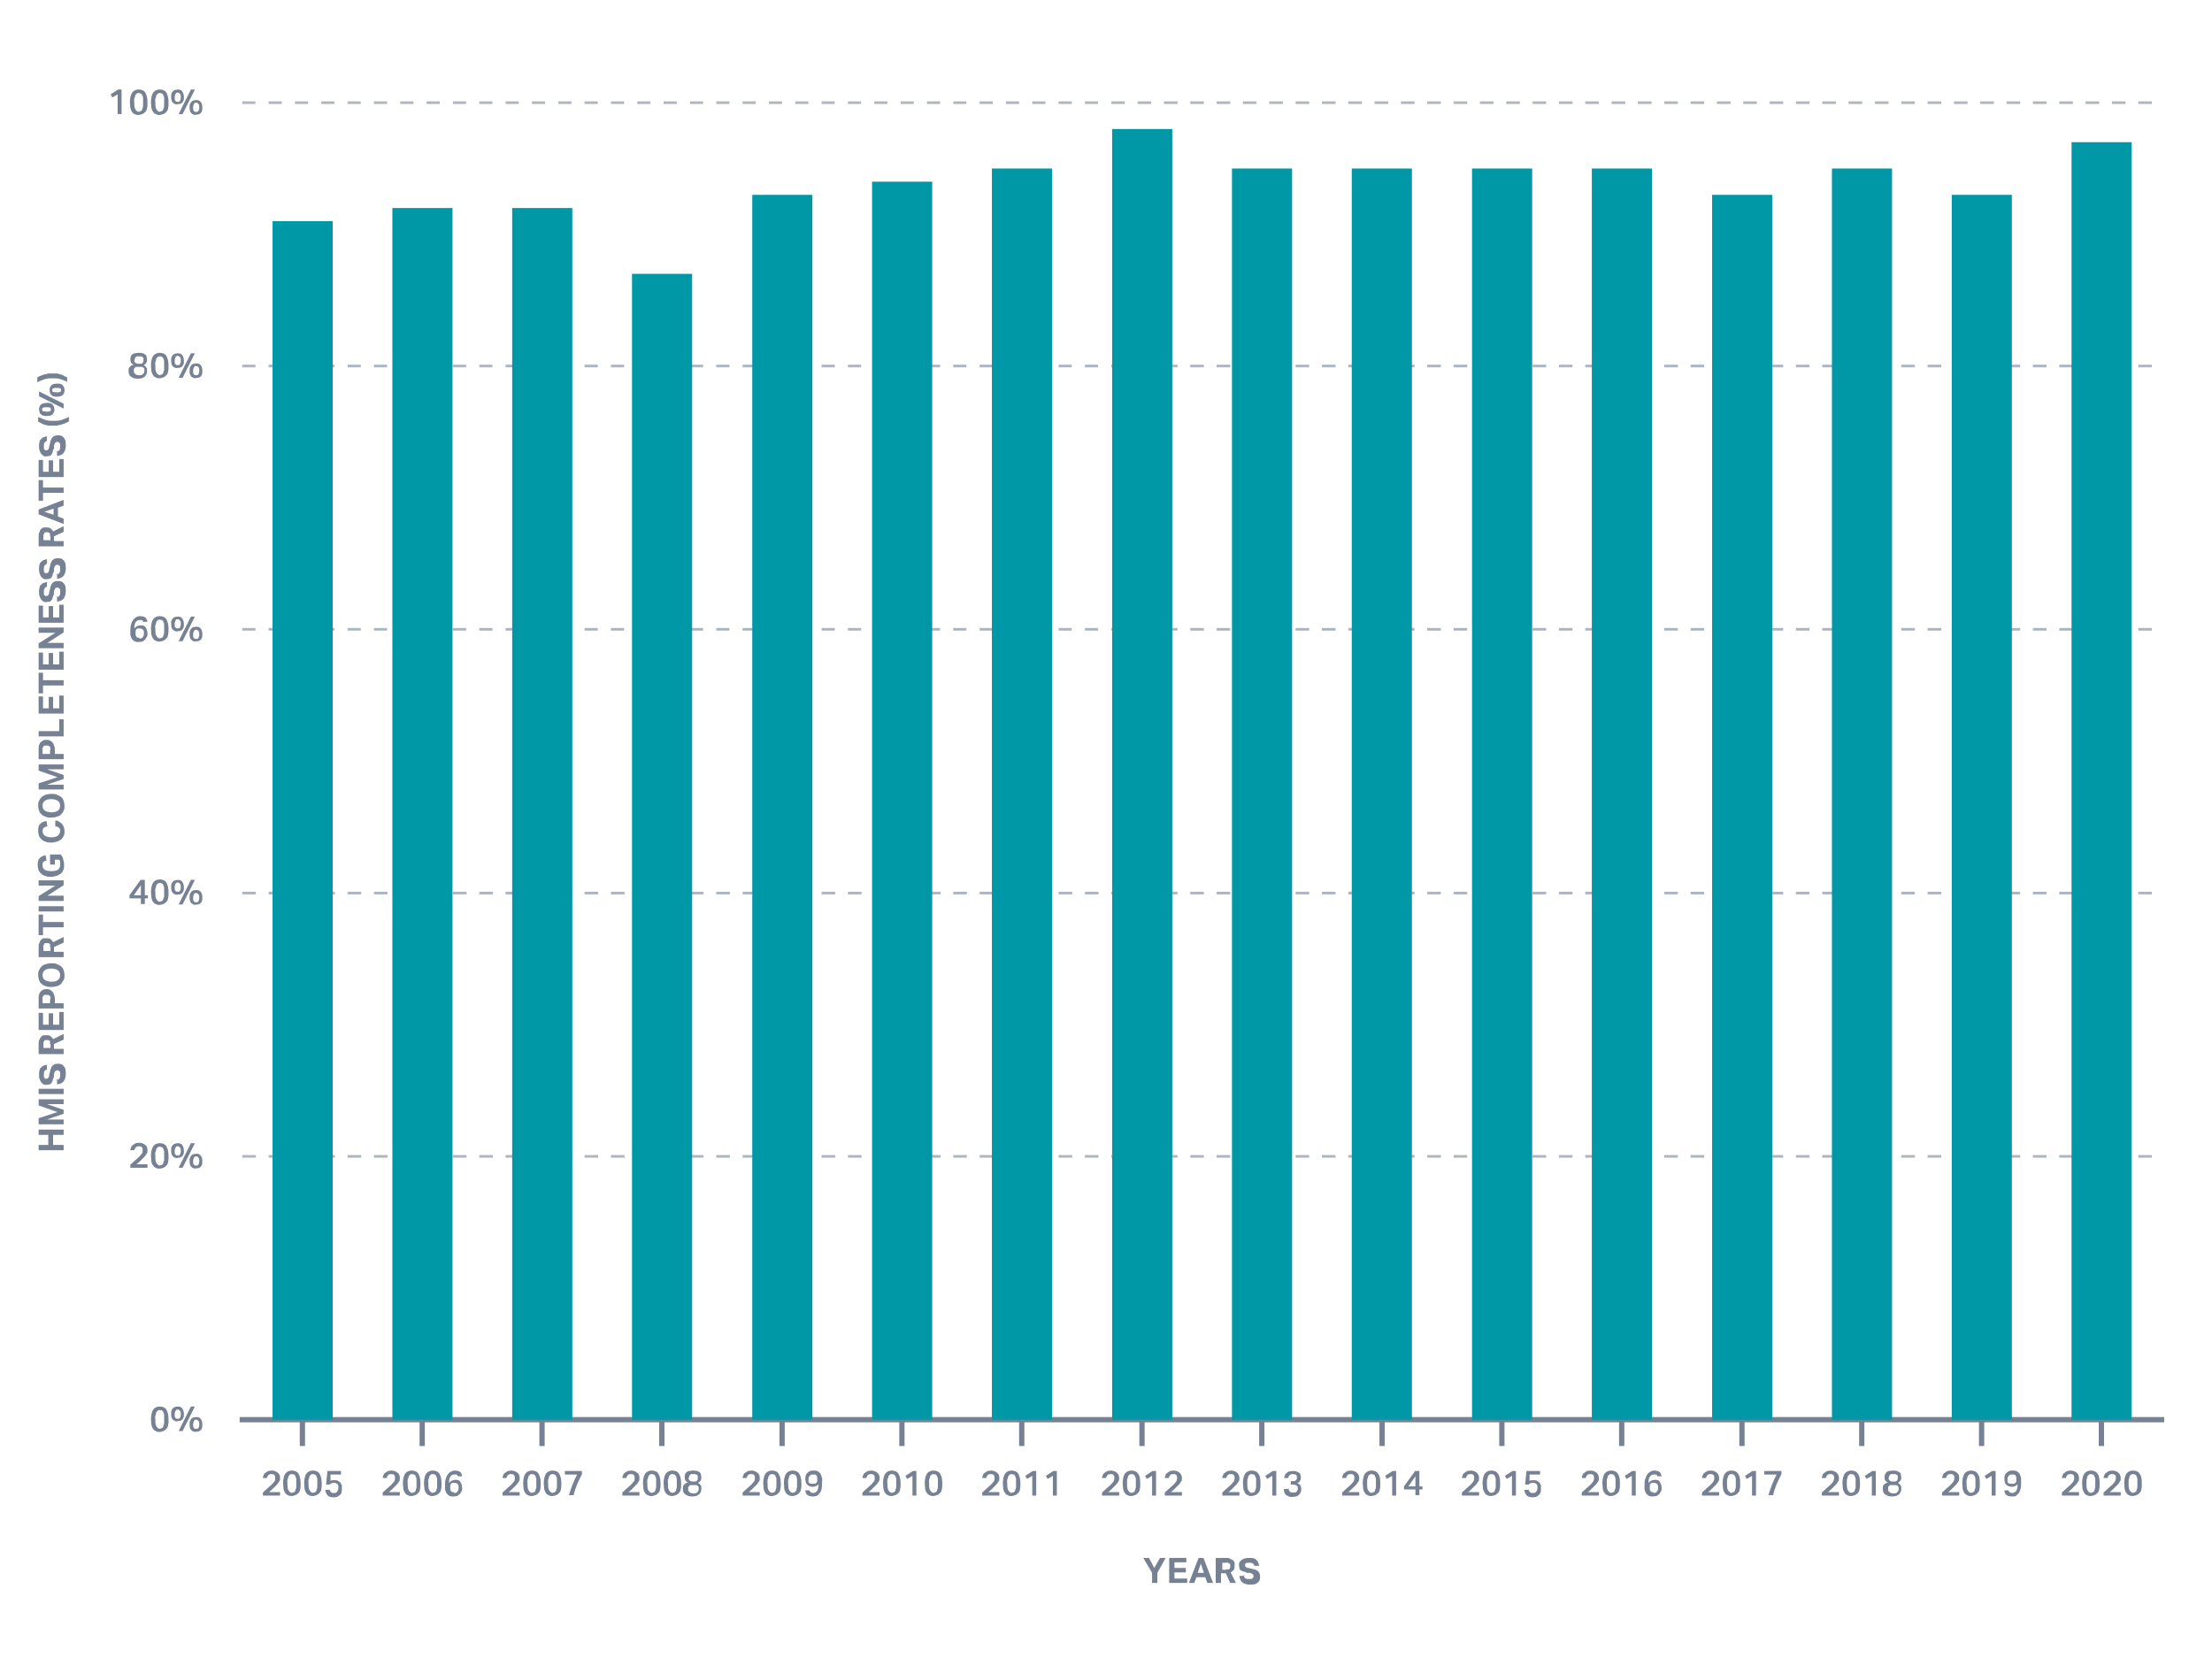 <?xml version="1.0" encoding="UTF-8"?>
<svg id="fl-layout-svg-screenshot-container" xmlns="http://www.w3.org/2000/svg" version="1.1" viewBox="0 0 504 381.2">
  <defs>
    <style>
      .cls-1 {
        fill: #aeb5c0;
      }

      .cls-1, .cls-2, .cls-3 {
        stroke-width: 0px;
      }

      .cls-2 {
        fill: #0098a7;
      }

      .cls-3 {
        fill: #768194;
      }

      .cls-4 {
        isolation: isolate;
      }
    </style>
  </defs>
  <path class="cls-1" d="M490.3,323.8h-3.1v-.6h3.1v.6ZM484.3,323.8h-3.1v-.6h3.1v.6ZM478.3,323.8h-3.1v-.6h3.1v.6ZM472.3,323.8h-3.1v-.6h3.1v.6ZM466.3,323.8h-3.1v-.6h3.1v.6ZM460.3,323.8h-3.1v-.6h3.1v.6ZM454.3,323.8h-3.1v-.6h3.1v.6ZM448.3,323.8h-3.1v-.6h3.1v.6ZM442.3,323.8h-3.1v-.6h3.1v.6ZM436.3,323.8h-3.1v-.6h3.1v.6ZM430.3,323.8h-3.1v-.6h3.1v.6ZM424.3,323.8h-3.1v-.6h3.1v.6ZM418.3,323.8h-3.1v-.6h3.1v.6ZM412.3,323.8h-3.1v-.6h3.1v.6ZM406.3,323.8h-3.1v-.6h3.1v.6ZM400.3,323.8h-3.1v-.6h3.1v.6ZM394.3,323.8h-3.1v-.6h3.1v.6ZM388.3,323.8h-3.1v-.6h3.1v.6ZM382.3,323.8h-3.1v-.6h3.1v.6ZM376.3,323.8h-3.1v-.6h3.1v.6ZM370.3,323.8h-3.1v-.6h3.1v.6ZM364.3,323.8h-3.1v-.6h3.1v.6ZM358.3,323.8h-3.1v-.6h3.1v.6ZM352.3,323.8h-3.1v-.6h3.1v.6ZM346.3,323.8h-3.1v-.6h3.1v.6ZM340.3,323.8h-3.1v-.6h3.1v.6ZM334.3,323.8h-3.1v-.6h3.1v.6ZM328.3,323.8h-3.1v-.6h3.1v.6ZM322.3,323.8h-3.1v-.6h3.1v.6ZM316.3,323.8h-3.1v-.6h3.1v.6ZM310.3,323.8h-3.1v-.6h3.1v.6ZM304.3,323.8h-3.1v-.6h3.1v.6ZM298.3,323.8h-3.1v-.6h3.1v.6ZM292.3,323.8h-3.1v-.6h3.1v.6ZM286.3,323.8h-3.1v-.6h3.1v.6ZM280.3,323.8h-3.1v-.6h3.1v.6ZM274.3,323.8h-3.1v-.6h3.1v.6ZM268.3,323.8h-3.1v-.6h3.1v.6ZM262.3,323.8h-3.1v-.6h3.1v.6ZM256.3,323.8h-3.1v-.6h3.1v.6ZM250.3,323.8h-3.1v-.6h3.1v.6ZM244.3,323.8h-3.1v-.6h3.1v.6ZM238.3,323.8h-3.1v-.6h3.1v.6ZM232.3,323.8h-3.1v-.6h3.1v.6ZM226.3,323.8h-3.1v-.6h3.1v.6ZM220.3,323.8h-3.1v-.6h3.1v.6ZM214.3,323.8h-3.1v-.6h3.1v.6ZM208.3,323.8h-3.1v-.6h3.1v.6ZM202.3,323.8h-3.1v-.6h3.1v.6ZM196.3,323.8h-3.1v-.6h3.1v.6ZM190.3,323.8h-3.1v-.6h3.1v.6ZM184.3,323.8h-3.1v-.6h3.1v.6ZM178.3,323.8h-3.1v-.6h3.1v.6ZM172.3,323.8h-3.1v-.6h3.1v.6ZM166.3,323.8h-3.1v-.6h3.1v.6ZM160.3,323.8h-3.1v-.6h3.1v.6ZM154.3,323.8h-3.1v-.6h3.1v.6ZM148.3,323.8h-3.1v-.6h3.1v.6ZM142.3,323.8h-3.1v-.6h3.1v.6ZM136.3,323.8h-3.1v-.6h3.1v.6ZM130.3,323.8h-3.1v-.6h3.1v.6ZM124.3,323.8h-3.1v-.6h3.1v.6ZM118.3,323.8h-3.1v-.6h3.1v.6ZM112.3,323.8h-3.1v-.6h3.1v.6ZM106.3,323.8h-3.1v-.6h3.1v.6ZM100.3,323.8h-3.1v-.6h3.1v.6ZM94.3,323.8h-3.1v-.6h3.1v.6ZM88.3,323.8h-3.1v-.6h3.1v.6ZM82.3,323.8h-3.1v-.6h3.1v.6ZM76.3,323.8h-3.1v-.6h3.1v.6ZM70.3,323.8h-3.1v-.6h3.1v.6ZM64.3,323.8h-3.1v-.6h3.1v.6ZM58.3,323.8h-3.1v-.6h3.1v.6Z"/>
  <path class="cls-1" d="M490.3,263.8h-3.1v-.6h3.1v.6ZM484.3,263.8h-3.1v-.6h3.1v.6ZM478.3,263.8h-3.1v-.6h3.1v.6ZM472.3,263.8h-3.1v-.6h3.1v.6ZM466.3,263.8h-3.1v-.6h3.1v.6ZM460.3,263.8h-3.1v-.6h3.1v.6ZM454.3,263.8h-3.1v-.6h3.1v.6ZM448.3,263.8h-3.1v-.6h3.1v.6ZM442.3,263.8h-3.1v-.6h3.1v.6ZM436.3,263.8h-3.1v-.6h3.1v.6ZM430.3,263.8h-3.1v-.6h3.1v.6ZM424.3,263.8h-3.1v-.6h3.1v.6ZM418.3,263.8h-3.1v-.6h3.1v.6ZM412.3,263.8h-3.1v-.6h3.1v.6ZM406.3,263.8h-3.1v-.6h3.1v.6ZM400.3,263.8h-3.1v-.6h3.1v.6ZM394.3,263.8h-3.1v-.6h3.1v.6ZM388.3,263.8h-3.1v-.6h3.1v.6ZM382.3,263.8h-3.1v-.6h3.1v.6ZM376.3,263.8h-3.1v-.6h3.1v.6ZM370.3,263.8h-3.1v-.6h3.1v.6ZM364.3,263.8h-3.1v-.6h3.1v.6ZM358.3,263.8h-3.1v-.6h3.1v.6ZM352.3,263.8h-3.1v-.6h3.1v.6ZM346.3,263.8h-3.1v-.6h3.1v.6ZM340.3,263.8h-3.1v-.6h3.1v.6ZM334.3,263.8h-3.1v-.6h3.1v.6ZM328.3,263.8h-3.1v-.6h3.1v.6ZM322.3,263.8h-3.1v-.6h3.1v.6ZM316.3,263.8h-3.1v-.6h3.1v.6ZM310.3,263.8h-3.1v-.6h3.1v.6ZM304.3,263.8h-3.1v-.6h3.1v.6ZM298.3,263.8h-3.1v-.6h3.1v.6ZM292.3,263.8h-3.1v-.6h3.1v.6ZM286.3,263.8h-3.1v-.6h3.1v.6ZM280.3,263.8h-3.1v-.6h3.1v.6ZM274.3,263.8h-3.1v-.6h3.1v.6ZM268.3,263.8h-3.1v-.6h3.1v.6ZM262.3,263.8h-3.1v-.6h3.1v.6ZM256.3,263.8h-3.1v-.6h3.1v.6ZM250.3,263.8h-3.1v-.6h3.1v.6ZM244.3,263.8h-3.1v-.6h3.1v.6ZM238.3,263.8h-3.1v-.6h3.1v.6ZM232.3,263.8h-3.1v-.6h3.1v.6ZM226.3,263.8h-3.1v-.6h3.1v.6ZM220.3,263.8h-3.1v-.6h3.1v.6ZM214.3,263.8h-3.1v-.6h3.1v.6ZM208.3,263.8h-3.1v-.6h3.1v.6ZM202.3,263.8h-3.1v-.6h3.1v.6ZM196.3,263.8h-3.1v-.6h3.1v.6ZM190.3,263.8h-3.1v-.6h3.1v.6ZM184.3,263.8h-3.1v-.6h3.1v.6ZM178.3,263.8h-3.1v-.6h3.1v.6ZM172.3,263.8h-3.1v-.6h3.1v.6ZM166.3,263.8h-3.1v-.6h3.1v.6ZM160.3,263.8h-3.1v-.6h3.1v.6ZM154.3,263.8h-3.1v-.6h3.1v.6ZM148.3,263.8h-3.1v-.6h3.1v.6ZM142.3,263.8h-3.1v-.6h3.1v.6ZM136.3,263.8h-3.1v-.6h3.1v.6ZM130.3,263.8h-3.1v-.6h3.1v.6ZM124.3,263.8h-3.1v-.6h3.1v.6ZM118.3,263.8h-3.1v-.6h3.1v.6ZM112.3,263.8h-3.1v-.6h3.1v.6ZM106.3,263.8h-3.1v-.6h3.1v.6ZM100.3,263.8h-3.1v-.6h3.1v.6ZM94.3,263.8h-3.1v-.6h3.1v.6ZM88.3,263.8h-3.1v-.6h3.1v.6ZM82.3,263.8h-3.1v-.6h3.1v.6ZM76.3,263.8h-3.1v-.6h3.1v.6ZM70.3,263.8h-3.1v-.6h3.1v.6ZM64.3,263.8h-3.1v-.6h3.1v.6ZM58.3,263.8h-3.1v-.6h3.1v.6Z"/>
  <path class="cls-1" d="M490.3,203.8h-3.1v-.6h3.1v.6ZM484.3,203.8h-3.1v-.6h3.1v.6ZM478.3,203.8h-3.1v-.6h3.1v.6ZM472.3,203.8h-3.1v-.6h3.1v.6ZM466.3,203.8h-3.1v-.6h3.1v.6ZM460.3,203.8h-3.1v-.6h3.1v.6ZM454.3,203.8h-3.1v-.6h3.1v.6ZM448.3,203.8h-3.1v-.6h3.1v.6ZM442.3,203.8h-3.1v-.6h3.1v.6ZM436.3,203.8h-3.1v-.6h3.1v.6ZM430.3,203.8h-3.1v-.6h3.1v.6ZM424.3,203.8h-3.1v-.6h3.1v.6ZM418.3,203.8h-3.1v-.6h3.1v.6ZM412.3,203.8h-3.1v-.6h3.1v.6ZM406.3,203.8h-3.1v-.6h3.1v.6ZM400.3,203.8h-3.1v-.6h3.1v.6ZM394.3,203.8h-3.1v-.6h3.1v.6ZM388.3,203.8h-3.1v-.6h3.1v.6ZM382.3,203.8h-3.1v-.6h3.1v.6ZM376.3,203.8h-3.1v-.6h3.1v.6ZM370.3,203.8h-3.1v-.6h3.1v.6ZM364.3,203.8h-3.1v-.6h3.1v.6ZM358.3,203.8h-3.1v-.6h3.1v.6ZM352.3,203.8h-3.1v-.6h3.1v.6ZM346.3,203.8h-3.1v-.6h3.1v.6ZM340.3,203.8h-3.1v-.6h3.1v.6ZM334.3,203.8h-3.1v-.6h3.1v.6ZM328.3,203.8h-3.1v-.6h3.1v.6ZM322.3,203.8h-3.1v-.6h3.1v.6ZM316.3,203.8h-3.1v-.6h3.1v.6ZM310.3,203.8h-3.1v-.6h3.1v.6ZM304.3,203.8h-3.1v-.6h3.1v.6ZM298.3,203.8h-3.1v-.6h3.1v.6ZM292.3,203.8h-3.1v-.6h3.1v.6ZM286.3,203.8h-3.1v-.6h3.1v.6ZM280.3,203.8h-3.1v-.6h3.1v.6ZM274.3,203.8h-3.1v-.6h3.1v.6ZM268.3,203.8h-3.1v-.6h3.1v.6ZM262.3,203.8h-3.1v-.6h3.1v.6ZM256.3,203.8h-3.1v-.6h3.1v.6ZM250.3,203.8h-3.1v-.6h3.1v.6ZM244.3,203.8h-3.1v-.6h3.1v.6ZM238.3,203.8h-3.1v-.6h3.1v.6ZM232.3,203.8h-3.1v-.6h3.1v.6ZM226.3,203.8h-3.1v-.6h3.1v.6ZM220.3,203.8h-3.1v-.6h3.1v.6ZM214.3,203.8h-3.1v-.6h3.1v.6ZM208.3,203.8h-3.1v-.6h3.1v.6ZM202.3,203.8h-3.1v-.6h3.1v.6ZM196.3,203.8h-3.1v-.6h3.1v.6ZM190.3,203.8h-3.1v-.6h3.1v.6ZM184.3,203.8h-3.1v-.6h3.1v.6ZM178.3,203.8h-3.1v-.6h3.1v.6ZM172.3,203.8h-3.1v-.6h3.1v.6ZM166.3,203.8h-3.1v-.6h3.1v.6ZM160.3,203.8h-3.1v-.6h3.1v.6ZM154.3,203.8h-3.1v-.6h3.1v.6ZM148.3,203.8h-3.1v-.6h3.1v.6ZM142.3,203.8h-3.1v-.6h3.1v.6ZM136.3,203.8h-3.1v-.6h3.1v.6ZM130.3,203.8h-3.1v-.6h3.1v.6ZM124.3,203.8h-3.1v-.6h3.1v.6ZM118.3,203.8h-3.1v-.6h3.1v.6ZM112.3,203.8h-3.1v-.6h3.1v.6ZM106.3,203.8h-3.1v-.6h3.1v.6ZM100.3,203.8h-3.1v-.6h3.1v.6ZM94.3,203.8h-3.1v-.6h3.1v.6ZM88.3,203.8h-3.1v-.6h3.1v.6ZM82.3,203.8h-3.1v-.6h3.1v.6ZM76.3,203.8h-3.1v-.6h3.1v.6ZM70.3,203.8h-3.1v-.6h3.1v.6ZM64.3,203.8h-3.1v-.6h3.1v.6ZM58.3,203.8h-3.1v-.6h3.1v.6Z"/>
  <path class="cls-1" d="M490.3,143.7h-3.1v-.6h3.1v.6ZM484.3,143.7h-3.1v-.6h3.1v.6ZM478.3,143.7h-3.1v-.6h3.1v.6ZM472.3,143.7h-3.1v-.6h3.1v.6ZM466.3,143.7h-3.1v-.6h3.1v.6ZM460.3,143.7h-3.1v-.6h3.1v.6ZM454.3,143.7h-3.1v-.6h3.1v.6ZM448.3,143.7h-3.1v-.6h3.1v.6ZM442.3,143.7h-3.1v-.6h3.1v.6ZM436.3,143.7h-3.1v-.6h3.1v.6ZM430.3,143.7h-3.1v-.6h3.1v.6ZM424.3,143.7h-3.1v-.6h3.1v.6ZM418.3,143.7h-3.1v-.6h3.1v.6ZM412.3,143.7h-3.1v-.6h3.1v.6ZM406.3,143.7h-3.1v-.6h3.1v.6ZM400.3,143.7h-3.1v-.6h3.1v.6ZM394.3,143.7h-3.1v-.6h3.1v.6ZM388.3,143.7h-3.1v-.6h3.1v.6ZM382.3,143.7h-3.1v-.6h3.1v.6ZM376.3,143.7h-3.1v-.6h3.1v.6ZM370.3,143.7h-3.1v-.6h3.1v.6ZM364.3,143.7h-3.1v-.6h3.1v.6ZM358.3,143.7h-3.1v-.6h3.1v.6ZM352.3,143.7h-3.1v-.6h3.1v.6ZM346.3,143.7h-3.1v-.6h3.1v.6ZM340.3,143.7h-3.1v-.6h3.1v.6ZM334.3,143.7h-3.1v-.6h3.1v.6ZM328.3,143.7h-3.1v-.6h3.1v.6ZM322.3,143.7h-3.1v-.6h3.1v.6ZM316.3,143.7h-3.1v-.6h3.1v.6ZM310.3,143.7h-3.1v-.6h3.1v.6ZM304.3,143.7h-3.1v-.6h3.1v.6ZM298.3,143.7h-3.1v-.6h3.1v.6ZM292.3,143.7h-3.1v-.6h3.1v.6ZM286.3,143.7h-3.1v-.6h3.1v.6ZM280.3,143.7h-3.1v-.6h3.1v.6ZM274.3,143.7h-3.1v-.6h3.1v.6ZM268.3,143.7h-3.1v-.6h3.1v.6ZM262.3,143.7h-3.1v-.6h3.1v.6ZM256.3,143.7h-3.1v-.6h3.1v.6ZM250.3,143.7h-3.1s0-.6,0-.6h3v.6ZM244.3,143.7h-3.1s0-.6,0-.6h3v.6ZM238.3,143.7h-3.1s0-.6,0-.6h3v.6ZM232.3,143.7h-3.1s0-.6,0-.6h3v.6ZM226.3,143.7h-3.1s0-.6,0-.6h3v.6ZM220.3,143.7h-3.1s0-.6,0-.6h3v.6ZM214.3,143.7h-3.1s0-.6,0-.6h3v.6ZM208.3,143.7h-3.1s0-.6,0-.6h3v.6ZM202.3,143.7h-3.1s0-.6,0-.6h3v.6ZM196.3,143.7h-3.1s0-.6,0-.6h3v.6ZM190.3,143.7h-3.1s0-.6,0-.6h3v.6ZM184.3,143.7h-3.1s0-.6,0-.6h3v.6ZM178.3,143.7h-3.1s0-.6,0-.6h3v.6ZM172.3,143.7h-3.1s0-.6,0-.6h3v.6ZM166.3,143.7h-3.1s0-.6,0-.6h3v.6ZM160.3,143.7h-3.1s0-.6,0-.6h3v.6ZM154.3,143.7h-3.1s0-.6,0-.6h3v.6ZM148.3,143.7h-3.1s0-.6,0-.6h3v.6ZM142.3,143.7h-3.1s0-.6,0-.6h3v.6ZM136.3,143.7h-3.1s0-.6,0-.6h3v.6ZM130.3,143.7h-3.1s0-.6,0-.6h3v.6ZM124.3,143.7h-3.1s0-.6,0-.6h3v.6ZM118.3,143.7h-3.1s0-.6,0-.6h3v.6ZM112.3,143.7h-3.1s0-.6,0-.6h3v.6ZM106.3,143.7h-3.1s0-.6,0-.6h3v.6ZM100.3,143.7h-3.1s0-.6,0-.6h3v.6ZM94.3,143.7h-3.1s0-.6,0-.6h3v.6ZM88.3,143.7h-3.1s0-.6,0-.6h3v.6ZM82.3,143.7h-3.1s0-.6,0-.6h3v.6ZM76.3,143.7h-3.1s0-.6,0-.6h3v.6ZM70.3,143.7h-3.1s0-.6,0-.6h3v.6ZM64.3,143.7h-3.1s0-.6,0-.6h3v.6ZM58.3,143.7h-3.1s0-.6,0-.6h3v.6Z"/>
  <path class="cls-1" d="M490.3,83.7h-3.1v-.6h3.1v.6ZM484.3,83.7h-3.1v-.6h3.1v.6ZM478.3,83.7h-3.1v-.6h3.1v.6ZM472.3,83.7h-3.1v-.6h3.1v.6ZM466.3,83.7h-3.1v-.6h3.1v.6ZM460.3,83.7h-3.1v-.6h3.1v.6ZM454.3,83.7h-3.1v-.6h3.1v.6ZM448.3,83.7h-3.1v-.6h3.1v.6ZM442.3,83.7h-3.1v-.6h3.1v.6ZM436.3,83.7h-3.1v-.6h3.1v.6ZM430.3,83.7h-3.1v-.6h3.1v.6ZM424.3,83.7h-3.1v-.6h3.1v.6ZM418.3,83.7h-3.1v-.6h3.1v.6ZM412.3,83.7h-3.1v-.6h3.1v.6ZM406.3,83.7h-3.1v-.6h3.1v.6ZM400.3,83.7h-3.1v-.6h3.1v.6ZM394.3,83.7h-3.1v-.6h3.1v.6ZM388.3,83.7h-3.1v-.6h3.1v.6ZM382.3,83.7h-3.1v-.6h3.1v.6ZM376.3,83.7h-3.1v-.6h3.1v.6ZM370.3,83.7h-3.1v-.6h3.1v.6ZM364.3,83.7h-3.1v-.6h3.1v.6ZM358.3,83.7h-3.1v-.6h3.1v.6ZM352.3,83.7h-3.1v-.6h3.1v.6ZM346.3,83.7h-3.1v-.6h3.1v.6ZM340.3,83.7h-3.1v-.6h3.1v.6ZM334.3,83.7h-3.1v-.6h3.1v.6ZM328.3,83.7h-3.1v-.6h3.1v.6ZM322.3,83.7h-3.1v-.6h3.1v.6ZM316.3,83.7h-3.1v-.6h3.1v.6ZM310.3,83.7h-3.1v-.6h3.1v.6ZM304.3,83.7h-3.1v-.6h3.1v.6ZM298.3,83.7h-3.1v-.6h3.1v.6ZM292.3,83.7h-3.1v-.6h3.1v.6ZM286.3,83.7h-3.1v-.6h3.1v.6ZM280.3,83.7h-3.1v-.6h3.1v.6ZM274.3,83.7h-3.1v-.6h3.1v.6ZM268.3,83.7h-3.1v-.6h3.1v.6ZM262.3,83.7h-3.1v-.6h3.1v.6ZM256.3,83.7h-3.1v-.6h3.1v.6ZM250.3,83.7h-3.1s0-.6,0-.6h3v.6ZM244.3,83.7h-3.1s0-.6,0-.6h3v.6ZM238.3,83.7h-3.1s0-.6,0-.6h3v.6ZM232.3,83.7h-3.1s0-.6,0-.6h3v.6ZM226.3,83.7h-3.1s0-.6,0-.6h3v.6ZM220.3,83.7h-3.1s0-.6,0-.6h3v.6ZM214.3,83.7h-3.1s0-.6,0-.6h3v.6ZM208.3,83.7h-3.1s0-.6,0-.6h3v.6ZM202.3,83.7h-3.1s0-.6,0-.6h3v.6ZM196.3,83.7h-3.1s0-.6,0-.6h3v.6ZM190.3,83.7h-3.1s0-.6,0-.6h3v.6ZM184.3,83.7h-3.1s0-.6,0-.6h3v.6ZM178.3,83.7h-3.1s0-.6,0-.6h3v.6ZM172.3,83.7h-3.1s0-.6,0-.6h3v.6ZM166.3,83.7h-3.1s0-.6,0-.6h3v.6ZM160.3,83.7h-3.1s0-.6,0-.6h3v.6ZM154.3,83.7h-3.1s0-.6,0-.6h3v.6ZM148.3,83.7h-3.1s0-.6,0-.6h3v.6ZM142.3,83.7h-3.1s0-.6,0-.6h3v.6ZM136.3,83.7h-3.1s0-.6,0-.6h3v.6ZM130.3,83.7h-3.1s0-.6,0-.6h3v.6ZM124.3,83.7h-3.1s0-.6,0-.6h3v.6ZM118.3,83.7h-3.1s0-.6,0-.6h3v.6ZM112.3,83.7h-3.1s0-.6,0-.6h3v.6ZM106.3,83.7h-3.1s0-.6,0-.6h3v.6ZM100.3,83.7h-3.1s0-.6,0-.6h3v.6ZM94.3,83.7h-3.1s0-.6,0-.6h3v.6ZM88.3,83.7h-3.1s0-.6,0-.6h3v.6ZM82.3,83.7h-3.1s0-.6,0-.6h3v.6ZM76.3,83.7h-3.1s0-.6,0-.6h3v.6ZM70.3,83.7h-3.1s0-.6,0-.6h3v.6ZM64.3,83.7h-3.1s0-.6,0-.6h3v.6ZM58.3,83.7h-3.1s0-.6,0-.6h3v.6Z"/>
  <path class="cls-1" d="M490.3,23.7h-3.1v-.6h3.1v.6ZM484.3,23.7h-3.1v-.6h3.1v.6ZM478.3,23.7h-3.1v-.6h3.1v.6ZM472.3,23.7h-3.1v-.6h3.1v.6ZM466.3,23.7h-3.1v-.6h3.1v.6ZM460.3,23.7h-3.1v-.6h3.1v.6ZM454.3,23.7h-3.1v-.6h3.1v.6ZM448.3,23.7h-3.1v-.6h3.1v.6ZM442.3,23.7h-3.1v-.6h3.1v.6ZM436.3,23.7h-3.1v-.6h3.1v.6ZM430.3,23.7h-3.1v-.6h3.1v.6ZM424.3,23.7h-3.1v-.6h3.1v.6ZM418.3,23.7h-3.1v-.6h3.1v.6ZM412.3,23.7h-3.1v-.6h3.1v.6ZM406.3,23.7h-3.1v-.6h3.1v.6ZM400.3,23.7h-3.1v-.6h3.1v.6ZM394.3,23.7h-3.1v-.6h3.1v.6ZM388.3,23.7h-3.1v-.6h3.1v.6ZM382.3,23.7h-3.1v-.6h3.1v.6ZM376.3,23.7h-3.1v-.6h3.1v.6ZM370.3,23.7h-3.1v-.6h3.1v.6ZM364.3,23.7h-3.1v-.6h3.1v.6ZM358.3,23.7h-3.1v-.6h3.1v.6ZM352.3,23.7h-3.1v-.6h3.1v.6ZM346.3,23.7h-3.1v-.6h3.1v.6ZM340.3,23.7h-3.1v-.6h3.1v.6ZM334.3,23.7h-3.1v-.6h3.1v.6ZM328.3,23.7h-3.1v-.6h3.1v.6ZM322.3,23.7h-3.1v-.6h3.1v.6ZM316.3,23.7h-3.1v-.6h3.1v.6ZM310.3,23.7h-3.1v-.6h3.1v.6ZM304.3,23.7h-3.1v-.6h3.1v.6ZM298.3,23.7h-3.1v-.6h3.1v.6ZM292.3,23.7h-3.1v-.6h3.1v.6ZM286.3,23.7h-3.1v-.6h3.1v.6ZM280.3,23.7h-3.1v-.6h3.1v.6ZM274.3,23.7h-3.1v-.6h3.1v.6ZM268.3,23.7h-3.1v-.6h3.1v.6ZM262.3,23.7h-3.1v-.6h3.1v.6ZM256.3,23.7h-3.1v-.6h3.1v.6ZM250.3,23.7h-3.1s0-.6,0-.6h3v.6ZM244.3,23.7h-3.1s0-.6,0-.6h3v.6ZM238.3,23.7h-3.1s0-.6,0-.6h3v.6ZM232.3,23.7h-3.1s0-.6,0-.6h3v.6ZM226.3,23.7h-3.1s0-.6,0-.6h3v.6ZM220.3,23.7h-3.1s0-.6,0-.6h3v.6ZM214.3,23.7h-3.1s0-.6,0-.6h3v.6ZM208.3,23.7h-3.1s0-.6,0-.6h3v.6ZM202.3,23.7h-3.1s0-.6,0-.6h3v.6ZM196.3,23.7h-3.1s0-.6,0-.6h3v.6ZM190.3,23.7h-3.1s0-.6,0-.6h3v.6ZM184.3,23.7h-3.1s0-.6,0-.6h3v.6ZM178.3,23.7h-3.1s0-.6,0-.6h3v.6ZM172.3,23.7h-3.1s0-.6,0-.6h3v.6ZM166.3,23.7h-3.1s0-.6,0-.6h3v.6ZM160.3,23.7h-3.1s0-.6,0-.6h3v.6ZM154.3,23.7h-3.1s0-.6,0-.6h3v.6ZM148.3,23.7h-3.1s0-.6,0-.6h3v.6ZM142.3,23.7h-3.1s0-.6,0-.6h3v.6ZM136.3,23.7h-3.1s0-.6,0-.6h3v.6ZM130.3,23.7h-3.1s0-.6,0-.6h3v.6ZM124.3,23.7h-3.1s0-.6,0-.6h3v.6ZM118.3,23.7h-3.1s0-.6,0-.6h3v.6ZM112.3,23.7h-3.1s0-.6,0-.6h3v.6ZM106.3,23.7h-3.1s0-.6,0-.6h3v.6ZM100.3,23.7h-3.1s0-.6,0-.6h3v.6ZM94.3,23.7h-3.1s0-.6,0-.6h3v.6ZM88.3,23.7h-3.1s0-.6,0-.6h3v.6ZM82.3,23.7h-3.1s0-.6,0-.6h3v.6ZM76.3,23.7h-3.1s0-.6,0-.6h3v.6ZM70.3,23.7h-3.1s0-.6,0-.6h3v.6ZM64.3,23.7h-3.1s0-.6,0-.6h3v.6ZM58.3,23.7h-3.1s0-.6,0-.6h3v.6Z"/>
  <rect class="cls-3" x="54.6" y="322.9" width="438.5" height="1.2"/>
  <rect class="cls-3" x="478.2" y="323.5" width="1.2" height="6"/>
  <g class="cls-4">
    <g class="cls-4">
      <path class="cls-3" d="M469.8,340.1c.4-.4.8-.7,1.1-1,.3-.3.6-.5.9-.8.2-.2.4-.5.6-.7.1-.2.2-.5.2-.8s0-.5-.2-.7-.4-.2-.6-.2-.6,0-.7.2c-.2.1-.3.4-.4.7h-.9c0-.3.1-.5.2-.7,0-.2.2-.4.4-.5s.4-.3.6-.4c.2,0,.5-.1.8-.1.6,0,1,.2,1.4.5.3.3.5.7.5,1.2s0,.6-.2.8c-.1.2-.3.5-.5.7-.2.2-.5.5-.8.8-.3.3-.6.6-1,.9h2.5v.8h-3.9v-.6h0Z"/>
      <path class="cls-3" d="M476.4,340.9c-.3,0-.6,0-.9-.2-.3-.1-.5-.3-.6-.5s-.3-.5-.4-.9c0-.4-.1-.8-.1-1.3,0-1,.2-1.7.5-2.2.4-.5.9-.7,1.5-.7s1.2.2,1.5.7c.4.5.5,1.2.5,2.2s0,.9-.1,1.3c0,.4-.2.7-.4.9s-.4.4-.7.5-.6.2-.9.2ZM476.4,340.1c.2,0,.4,0,.5-.1.1,0,.3-.2.3-.4,0-.2.2-.4.2-.7s0-.6,0-.9,0-.6,0-.9-.1-.5-.2-.7c0-.2-.2-.3-.3-.4-.1,0-.3-.1-.5-.1s-.4,0-.5.2c-.1.1-.3.2-.3.4,0,.2-.1.4-.2.7,0,.3,0,.6,0,.9,0,.7,0,1.2.3,1.6s.5.5.9.5Z"/>
      <path class="cls-3" d="M479.3,340.1c.4-.4.8-.7,1.1-1,.3-.3.6-.5.9-.8.2-.2.4-.5.6-.7.1-.2.2-.5.2-.8s0-.5-.2-.7-.4-.2-.6-.2-.6,0-.7.2c-.2.1-.3.4-.4.7h-.9c0-.3.1-.5.2-.7,0-.2.2-.4.4-.5s.4-.3.6-.4c.2,0,.5-.1.8-.1.6,0,1,.2,1.4.5.3.3.5.7.5,1.2s0,.6-.2.8c-.1.2-.3.5-.5.7s-.5.5-.8.8c-.3.3-.6.6-1,.9h2.5v.8h-3.9v-.6h0Z"/>
      <path class="cls-3" d="M486,340.9c-.3,0-.6,0-.9-.2-.3-.1-.5-.3-.6-.5-.2-.2-.3-.5-.4-.9,0-.4-.1-.8-.1-1.3,0-1,.2-1.7.5-2.2.4-.5.9-.7,1.5-.7s1.2.2,1.5.7c.4.5.5,1.2.5,2.2s0,.9-.1,1.3c0,.4-.2.7-.4.9s-.4.4-.7.5c-.3.1-.6.2-.9.2ZM486,340.1c.2,0,.4,0,.5-.1.1,0,.3-.2.3-.4,0-.2.2-.4.2-.7,0-.3,0-.6,0-.9s0-.6,0-.9c0-.3-.1-.5-.2-.7,0-.2-.2-.3-.3-.4-.1,0-.3-.1-.5-.1s-.4,0-.5.2c-.1.1-.3.2-.3.4,0,.2-.1.4-.2.7,0,.3,0,.6,0,.9,0,.7,0,1.2.3,1.6s.5.5.9.5Z"/>
    </g>
  </g>
  <rect class="cls-3" x="450.9" y="323.5" width="1.2" height="6"/>
  <g class="cls-4">
    <g class="cls-4">
      <path class="cls-3" d="M442.5,340.1c.4-.4.8-.7,1.1-1,.3-.3.6-.5.9-.8s.4-.5.6-.7c.1-.2.2-.5.2-.8s0-.5-.2-.7-.4-.2-.6-.2-.6,0-.7.2c-.2.1-.3.4-.4.7h-.9c0-.3.1-.5.2-.7,0-.2.2-.4.4-.5s.4-.3.6-.4c.2,0,.5-.1.8-.1.6,0,1,.2,1.4.5s.5.7.5,1.2,0,.6-.2.8c-.1.2-.3.5-.5.7-.2.2-.5.5-.8.8-.3.3-.6.6-1,.9h2.5v.8h-3.9v-.6h0Z"/>
      <path class="cls-3" d="M449.1,340.9c-.3,0-.6,0-.9-.2-.3-.1-.5-.3-.6-.5-.2-.2-.3-.5-.4-.9,0-.4-.1-.8-.1-1.3,0-1,.2-1.7.5-2.2.4-.5.9-.7,1.5-.7s1.2.2,1.5.7c.4.5.5,1.2.5,2.2s0,.9-.1,1.3c0,.4-.2.7-.4.9s-.4.4-.7.5-.6.2-.9.2ZM449.1,340.1c.2,0,.4,0,.5-.1.1,0,.3-.2.3-.4,0-.2.2-.4.2-.7,0-.3,0-.6,0-.9s0-.6,0-.9c0-.3-.1-.5-.2-.7,0-.2-.2-.3-.3-.4-.1,0-.3-.1-.5-.1s-.4,0-.5.2c-.1.1-.3.2-.3.4,0,.2-.1.4-.2.7s0,.6,0,.9c0,.7,0,1.2.3,1.6s.5.5.9.5Z"/>
      <path class="cls-3" d="M452.6,337l-.4-.7,1.7-1.1h.8v5.6h-.9v-4.5l-1.2.7Z"/>
      <path class="cls-3" d="M457.6,339.5c0,.2.1.4.3.5.1.1.3.2.6.2s.7-.2.9-.5c.2-.3.3-.8.3-1.5-.3.4-.8.6-1.3.6s-1-.2-1.3-.5-.4-.8-.4-1.3,0-.5.1-.8c0-.2.2-.4.4-.6.2-.2.4-.3.6-.4s.5-.1.8-.1.7,0,1,.2.5.4.6.6c.1.3.2.5.3.9,0,.3,0,.6,0,.9,0,.6,0,1.1-.1,1.5s-.2.7-.4,1-.4.4-.6.6-.5.2-.9.2c-.6,0-1-.1-1.3-.3-.3-.2-.5-.6-.5-1.1h.9ZM458.5,338.1c.1,0,.3,0,.4,0,.1,0,.2-.1.3-.2s.2-.2.2-.4c0-.1,0-.3,0-.5,0-.2,0-.3,0-.4,0-.1-.1-.3-.2-.4,0-.1-.2-.2-.3-.2-.1,0-.3,0-.4,0-.3,0-.6,0-.8.3-.2.2-.3.5-.3.8s0,.3,0,.4c0,.1,0,.3.2.4,0,.1.2.2.3.2.1,0,.3,0,.5,0Z"/>
    </g>
  </g>
  <rect class="cls-3" x="423.6" y="323.5" width="1.2" height="6"/>
  <g class="cls-4">
    <g class="cls-4">
      <path class="cls-3" d="M415.1,340.1c.4-.4.8-.7,1.1-1,.3-.3.6-.5.9-.8.2-.2.4-.5.6-.7.1-.2.2-.5.2-.8s0-.5-.2-.7-.4-.2-.6-.2-.6,0-.7.2c-.2.1-.3.4-.4.7h-.9c0-.3.1-.5.2-.7,0-.2.2-.4.4-.5s.4-.3.6-.4c.2,0,.5-.1.8-.1.6,0,1,.2,1.4.5.3.3.5.7.5,1.2s0,.6-.2.8c-.1.2-.3.5-.5.7-.2.2-.5.5-.8.8-.3.3-.6.6-1,.9h2.5v.8h-3.9v-.6h0Z"/>
      <path class="cls-3" d="M421.8,340.9c-.3,0-.6,0-.9-.2-.3-.1-.5-.3-.6-.5s-.3-.5-.4-.9c0-.4-.1-.8-.1-1.3,0-1,.2-1.7.5-2.2.4-.5.9-.7,1.5-.7s1.2.2,1.5.7c.4.5.5,1.2.5,2.2s0,.9-.1,1.3c0,.4-.2.7-.4.9s-.4.4-.7.5-.6.2-.9.2ZM421.8,340.1c.2,0,.4,0,.5-.1.1,0,.3-.2.3-.4,0-.2.2-.4.2-.7s0-.6,0-.9,0-.6,0-.9-.1-.5-.2-.7c0-.2-.2-.3-.3-.4-.1,0-.3-.1-.5-.1s-.4,0-.5.2c-.1.1-.3.2-.3.4,0,.2-.1.4-.2.7,0,.3,0,.6,0,.9,0,.7,0,1.2.3,1.6s.5.5.9.5Z"/>
      <path class="cls-3" d="M425.3,337l-.4-.7,1.7-1.1h.8v5.6h-.9v-4.5l-1.2.7Z"/>
      <path class="cls-3" d="M430.2,337.9c-.2-.1-.4-.3-.6-.5s-.2-.5-.2-.8,0-.4.1-.6.2-.4.3-.5.4-.3.6-.3.5-.1.9-.1.6,0,.9.1.4.2.6.3.3.3.3.5c0,.2.1.4.1.6,0,.3,0,.6-.2.8s-.3.4-.6.5c.1,0,.2.1.3.2.1,0,.2.2.3.3,0,.1.2.2.2.4,0,.1,0,.3,0,.5,0,.5-.2.9-.5,1.2s-.9.5-1.6.5-1.2-.2-1.6-.5-.5-.7-.5-1.2,0-.3,0-.5.1-.3.2-.4c0-.1.2-.2.3-.3.1,0,.2-.1.3-.2ZM430.2,339.3c0,.3,0,.5.3.7s.5.3.9.3.7,0,.9-.3c.2-.2.3-.4.3-.7s0-.3,0-.4c0-.1-.1-.2-.2-.3,0,0-.2-.1-.4-.2-.2,0-.3,0-.6,0s-.4,0-.6,0-.3.1-.4.2c0,0-.2.2-.2.3,0,.1,0,.2,0,.4ZM430.3,336.7c0,.3,0,.5.3.7s.4.2.8.2.6,0,.8-.2c.2-.2.2-.4.2-.7s0-.2,0-.3,0-.2-.2-.3-.2-.1-.3-.2c-.1,0-.3,0-.5,0s-.4,0-.5,0c-.1,0-.2.1-.3.2,0,0-.1.2-.2.3,0,.1,0,.2,0,.3Z"/>
    </g>
  </g>
  <rect class="cls-3" x="396.3" y="323.5" width="1.2" height="6"/>
  <g class="cls-4">
    <g class="cls-4">
      <path class="cls-3" d="M387.8,340.1c.4-.4.8-.7,1.1-1,.3-.3.6-.5.9-.8.2-.2.4-.5.6-.7.1-.2.2-.5.2-.8s0-.5-.2-.7-.4-.2-.6-.2-.6,0-.7.2c-.2.1-.3.4-.4.7h-.9c0-.3.1-.5.2-.7,0-.2.2-.4.4-.5s.4-.3.6-.4c.2,0,.5-.1.8-.1.6,0,1,.2,1.4.5.3.3.5.7.5,1.2s0,.6-.2.8c-.1.2-.3.5-.5.7s-.5.5-.8.8c-.3.3-.6.6-1,.9h2.5v.8h-3.9v-.6h0Z"/>
      <path class="cls-3" d="M394.5,340.9c-.3,0-.6,0-.9-.2-.3-.1-.5-.3-.6-.5-.2-.2-.3-.5-.4-.9,0-.4-.1-.8-.1-1.3,0-1,.2-1.7.5-2.2.4-.5.9-.7,1.5-.7s1.2.2,1.5.7c.4.5.5,1.2.5,2.2s0,.9-.1,1.3c0,.4-.2.7-.4.9s-.4.4-.7.5c-.3.1-.6.2-.9.2ZM394.5,340.1c.2,0,.4,0,.5-.1.1,0,.3-.2.3-.4,0-.2.2-.4.2-.7,0-.3,0-.6,0-.9s0-.6,0-.9c0-.3-.1-.5-.2-.7,0-.2-.2-.3-.3-.4-.1,0-.3-.1-.5-.1s-.4,0-.5.2c-.1.1-.3.2-.3.4,0,.2-.1.4-.2.7,0,.3,0,.6,0,.9,0,.7,0,1.2.3,1.6s.5.5.9.5Z"/>
      <path class="cls-3" d="M398,337l-.4-.7,1.7-1.1h.8v5.6h-.9v-4.5l-1.2.7Z"/>
      <path class="cls-3" d="M402.9,340.8c.5-1.7,1.1-3.3,1.9-4.8h-2.8v-.8h3.9v.7c-.4.8-.8,1.6-1.1,2.3s-.6,1.6-.8,2.5h-1Z"/>
    </g>
  </g>
  <rect class="cls-3" x="368.9" y="323.5" width="1.2" height="6"/>
  <g class="cls-4">
    <g class="cls-4">
      <path class="cls-3" d="M360.4,340.1c.4-.4.8-.7,1.1-1,.3-.3.6-.5.9-.8.2-.2.4-.5.6-.7.1-.2.2-.5.2-.8s0-.5-.2-.7-.4-.2-.6-.2-.6,0-.7.2c-.2.1-.3.4-.4.7h-.9c0-.3.1-.5.2-.7,0-.2.2-.4.4-.5s.4-.3.6-.4c.2,0,.5-.1.8-.1.6,0,1,.2,1.4.5.3.3.5.7.5,1.2s0,.6-.2.8c-.1.2-.3.5-.5.7s-.5.5-.8.8c-.3.3-.6.6-1,.9h2.5v.8h-3.9v-.6h0Z"/>
      <path class="cls-3" d="M367.1,340.9c-.3,0-.6,0-.9-.2-.3-.1-.5-.3-.6-.5-.2-.2-.3-.5-.4-.9,0-.4-.1-.8-.1-1.3,0-1,.2-1.7.5-2.2.4-.5.9-.7,1.5-.7s1.2.2,1.5.7c.4.5.5,1.2.5,2.2s0,.9-.1,1.3c0,.4-.2.7-.4.9s-.4.4-.7.5c-.3.1-.6.2-.9.2ZM367.1,340.1c.2,0,.4,0,.5-.1.1,0,.3-.2.3-.4,0-.2.2-.4.2-.7,0-.3,0-.6,0-.9s0-.6,0-.9c0-.3-.1-.5-.2-.7,0-.2-.2-.3-.3-.4-.1,0-.3-.1-.5-.1s-.4,0-.5.2c-.1.1-.3.2-.3.4,0,.2-.1.4-.2.7,0,.3,0,.6,0,.9,0,.7,0,1.2.3,1.6s.5.5.9.5Z"/>
      <path class="cls-3" d="M370.6,337l-.4-.7,1.7-1.1h.8v5.6h-.9v-4.5l-1.2.7Z"/>
      <path class="cls-3" d="M377.7,336.5c0,0,0-.2-.1-.2,0,0,0-.1-.1-.2,0,0-.1,0-.2-.1s-.1,0-.2,0c-.1,0-.2,0-.4,0-.3,0-.6.2-.8.5-.2.3-.3.8-.3,1.4.2-.2.4-.4.6-.5s.5-.1.8-.2c.3,0,.5,0,.7.1.2,0,.4.2.5.4.1.2.2.4.3.6,0,.2.1.5.1.8s0,.6-.2.8c-.1.2-.2.4-.4.6-.2.2-.4.3-.6.4-.2,0-.5.1-.8.1-.4,0-.7,0-1-.2-.3-.2-.5-.4-.6-.6s-.2-.5-.3-.8c0-.3,0-.6,0-.9,0-.6,0-1.1.2-1.6s.3-.8.5-1c.2-.3.4-.4.7-.6.3-.1.5-.2.8-.2.5,0,.9.1,1.2.3.3.2.4.6.5,1h-.8c0,.1,0,0,0,0ZM376.7,340.2c.3,0,.6,0,.8-.3.2-.2.3-.5.3-.9s0-.6-.2-.8c-.2-.2-.4-.3-.8-.3s-.3,0-.4,0c-.1,0-.3.1-.3.2,0,0-.2.2-.2.4,0,.1,0,.3,0,.5,0,.1,0,.3,0,.4,0,.1.1.3.2.4,0,.1.2.2.3.2.1,0,.3,0,.4,0Z"/>
    </g>
  </g>
  <rect class="cls-3" x="341.6" y="323.5" width="1.2" height="6"/>
  <g class="cls-4">
    <g class="cls-4">
      <path class="cls-3" d="M333.1,340.1c.4-.4.8-.7,1.1-1,.3-.3.6-.5.9-.8.2-.2.4-.5.6-.7.1-.2.2-.5.2-.8s0-.5-.2-.7-.4-.2-.6-.2-.6,0-.7.2c-.2.1-.3.4-.4.7h-.9c0-.3.1-.5.2-.7,0-.2.2-.4.4-.5s.4-.3.6-.4c.2,0,.5-.1.8-.1.6,0,1,.2,1.4.5.3.3.5.7.5,1.2s0,.6-.2.8c-.1.2-.3.5-.5.7-.2.2-.5.5-.8.8-.3.3-.6.6-1,.9h2.5v.8h-3.9v-.6h0Z"/>
      <path class="cls-3" d="M339.8,340.9c-.3,0-.6,0-.9-.2-.3-.1-.5-.3-.6-.5s-.3-.5-.4-.9c0-.4-.1-.8-.1-1.3,0-1,.2-1.7.5-2.2.4-.5.9-.7,1.5-.7s1.2.2,1.5.7c.4.5.5,1.2.5,2.2s0,.9-.1,1.3c0,.4-.2.7-.4.9s-.4.4-.7.5-.6.2-.9.2ZM339.8,340.1c.2,0,.4,0,.5-.1.1,0,.3-.2.3-.4,0-.2.2-.4.2-.7s0-.6,0-.9,0-.6,0-.9-.1-.5-.2-.7c0-.2-.2-.3-.3-.4-.1,0-.3-.1-.5-.1s-.4,0-.5.2c-.1.1-.3.2-.3.4,0,.2-.1.4-.2.7,0,.3,0,.6,0,.9,0,.7,0,1.2.3,1.6s.5.5.9.5Z"/>
      <path class="cls-3" d="M343.3,337l-.4-.7,1.7-1.1h.8v5.6h-.9v-4.5l-1.2.7Z"/>
      <path class="cls-3" d="M348.3,339.3c0,.1,0,.3.1.4,0,.1.1.2.2.3s.2.1.3.2c.1,0,.3,0,.4,0,.3,0,.5,0,.7-.3.2-.2.3-.5.3-.9s0-.6-.2-.8c-.2-.2-.4-.3-.8-.3s-.4,0-.6.1c-.2,0-.3.2-.4.3h-.8l.3-3.1h3.1v.8h-2.4v1.5c0-.1.2-.2.4-.2.2,0,.4,0,.6,0,.3,0,.6,0,.8.2s.4.2.5.4.2.4.3.6c0,.2,0,.4,0,.7,0,.3,0,.6-.1.9s-.2.4-.4.6c-.2.2-.4.3-.6.4-.2,0-.5.1-.7.1-.6,0-1.1-.1-1.4-.4-.3-.3-.5-.7-.6-1.3h.9Z"/>
    </g>
  </g>
  <rect class="cls-3" x="314.3" y="323.5" width="1.2" height="6"/>
  <g class="cls-4">
    <g class="cls-4">
      <path class="cls-3" d="M305.8,340.1c.4-.4.8-.7,1.1-1,.3-.3.6-.5.9-.8.2-.2.4-.5.6-.7.1-.2.2-.5.2-.8s0-.5-.2-.7-.4-.2-.6-.2-.6,0-.7.2c-.2.1-.3.4-.4.7h-.9c0-.3.1-.5.2-.7,0-.2.2-.4.4-.5s.4-.3.6-.4c.2,0,.5-.1.8-.1.6,0,1,.2,1.4.5.3.3.5.7.5,1.2s0,.6-.2.8c-.1.2-.3.5-.5.7s-.5.5-.8.8c-.3.3-.6.6-1,.9h2.5v.8h-3.9v-.6h0Z"/>
      <path class="cls-3" d="M312.5,340.9c-.3,0-.6,0-.9-.2-.3-.1-.5-.3-.6-.5-.2-.2-.3-.5-.4-.9,0-.4-.1-.8-.1-1.3,0-1,.2-1.7.5-2.2.4-.5.9-.7,1.5-.7s1.2.2,1.5.7c.4.5.5,1.2.5,2.2s0,.9-.1,1.3c0,.4-.2.7-.4.9s-.4.4-.7.5c-.3.1-.6.2-.9.2ZM312.5,340.1c.2,0,.4,0,.5-.1.1,0,.3-.2.3-.4,0-.2.2-.4.2-.7,0-.3,0-.6,0-.9s0-.6,0-.9c0-.3-.1-.5-.2-.7,0-.2-.2-.3-.3-.4-.1,0-.3-.1-.5-.1s-.4,0-.5.2c-.1.1-.3.2-.3.4,0,.2-.1.4-.2.7,0,.3,0,.6,0,.9,0,.7,0,1.2.3,1.6s.5.5.9.5Z"/>
      <path class="cls-3" d="M316,337l-.4-.7,1.7-1.1h.8v5.6h-.9v-4.5l-1.2.7Z"/>
      <path class="cls-3" d="M322.5,335.2h.9v3.5h.7v.7h-.7v1.3h-.9v-1.3h-2.6v-.7l2.6-3.6ZM322.5,336.4l-1.6,2.3h1.6v-2.3Z"/>
    </g>
  </g>
  <rect class="cls-3" x="286.9" y="323.5" width="1.2" height="6"/>
  <g class="cls-4">
    <g class="cls-4">
      <path class="cls-3" d="M278.5,340.1c.4-.4.8-.7,1.1-1,.3-.3.6-.5.9-.8.2-.2.4-.5.6-.7.1-.2.2-.5.2-.8s0-.5-.2-.7-.4-.2-.6-.2-.6,0-.7.2c-.2.1-.3.4-.4.7h-.9c0-.3.1-.5.2-.7,0-.2.2-.4.4-.5s.4-.3.6-.4c.2,0,.5-.1.8-.1.6,0,1,.2,1.4.5.3.3.5.7.5,1.2s0,.6-.2.8c-.1.2-.3.5-.5.7-.2.2-.5.5-.8.8-.3.3-.6.6-1,.9h2.5v.8h-3.9v-.6h0Z"/>
      <path class="cls-3" d="M285.2,340.9c-.3,0-.6,0-.9-.2-.3-.1-.5-.3-.6-.5s-.3-.5-.4-.9c0-.4-.1-.8-.1-1.3,0-1,.2-1.7.5-2.2.4-.5.9-.7,1.5-.7s1.2.2,1.5.7c.4.5.5,1.2.5,2.2s0,.9-.1,1.3c0,.4-.2.7-.4.9s-.4.4-.7.5-.6.2-.9.2ZM285.2,340.1c.2,0,.4,0,.5-.1.1,0,.3-.2.3-.4,0-.2.2-.4.2-.7s0-.6,0-.9,0-.6,0-.9-.1-.5-.2-.7c0-.2-.2-.3-.3-.4-.1,0-.3-.1-.5-.1s-.4,0-.5.2c-.1.1-.3.2-.3.4,0,.2-.1.4-.2.7,0,.3,0,.6,0,.9,0,.7,0,1.2.3,1.6s.5.5.9.5Z"/>
      <path class="cls-3" d="M288.7,337l-.4-.7,1.7-1.1h.8v5.6h-.9v-4.5l-1.2.7Z"/>
      <path class="cls-3" d="M293.6,339.1c0,.4.1.6.3.8.2.2.4.2.8.2s.6,0,.7-.2c.2-.2.3-.4.3-.7s0-.5-.3-.7c-.2-.1-.4-.2-.7-.2h-.6v-.8h.6c.5,0,.7-.2.8-.6,0-.1,0-.2,0-.4,0-.2-.1-.4-.3-.5-.2,0-.4-.1-.6-.1s-.6,0-.7.2c-.2.1-.3.4-.4.7h-.9c0-.3.1-.5.2-.7,0-.2.2-.3.4-.5.2-.1.3-.3.6-.3s.5-.1.8-.1.6,0,.8.1.4.2.6.3c.2.1.3.3.3.5s.1.4.1.6c0,.6-.3,1-.8,1.3.3.1.6.3.7.5.1.2.2.5.2.8,0,.5-.2,1-.5,1.3-.3.3-.8.5-1.5.5s-.7,0-1-.2c-.3-.1-.5-.2-.6-.4-.2-.2-.3-.4-.3-.6,0-.2-.1-.4-.1-.6h.9Z"/>
    </g>
  </g>
  <rect class="cls-3" x="259.6" y="323.5" width="1.2" height="6"/>
  <g class="cls-4">
    <g class="cls-4">
      <path class="cls-3" d="M251.1,340.1c.4-.4.8-.7,1.1-1,.3-.3.6-.5.9-.8.2-.2.4-.5.6-.7.1-.2.2-.5.2-.8s0-.5-.2-.7-.4-.2-.6-.2-.6,0-.7.2c-.2.1-.3.4-.4.7h-.9c0-.3.1-.5.2-.7,0-.2.2-.4.4-.5s.4-.3.6-.4c.2,0,.5-.1.8-.1.6,0,1,.2,1.4.5.3.3.5.7.5,1.2s0,.6-.2.8c-.1.2-.3.5-.5.7s-.5.5-.8.8c-.3.3-.6.6-1,.9h2.5v.8h-3.9v-.6h0Z"/>
      <path class="cls-3" d="M257.8,340.9c-.3,0-.6,0-.9-.2-.3-.1-.5-.3-.6-.5-.2-.2-.3-.5-.4-.9,0-.4-.1-.8-.1-1.3,0-1,.2-1.7.5-2.2.4-.5.9-.7,1.5-.7s1.2.2,1.5.7c.4.5.5,1.2.5,2.2s0,.9-.1,1.3c0,.4-.2.7-.4.9s-.4.4-.7.5c-.3.1-.6.2-.9.2ZM257.8,340.1c.2,0,.4,0,.5-.1.1,0,.3-.2.3-.4,0-.2.2-.4.2-.7,0-.3,0-.6,0-.9s0-.6,0-.9c0-.3-.1-.5-.2-.7,0-.2-.2-.3-.3-.4-.1,0-.3-.1-.5-.1s-.4,0-.5.2c-.1.1-.3.2-.3.4,0,.2-.1.4-.2.7,0,.3,0,.6,0,.9,0,.7,0,1.2.3,1.6s.5.5.9.5Z"/>
      <path class="cls-3" d="M261.3,337l-.4-.7,1.7-1.1h.8v5.6h-.9v-4.5l-1.2.7Z"/>
      <path class="cls-3" d="M265.4,340.1c.4-.4.8-.7,1.1-1,.3-.3.6-.5.9-.8.2-.2.4-.5.6-.7.1-.2.2-.5.2-.8s0-.5-.2-.7-.4-.2-.6-.2-.6,0-.7.2c-.2.1-.3.4-.4.7h-.9c0-.3.1-.5.2-.7,0-.2.2-.4.4-.5s.4-.3.6-.4c.2,0,.5-.1.8-.1.6,0,1,.2,1.4.5.3.3.5.7.5,1.2s0,.6-.2.8c-.1.2-.3.5-.5.7-.2.2-.5.5-.8.8-.3.3-.6.6-1,.9h2.5v.8h-3.9v-.6h0Z"/>
    </g>
  </g>
  <rect class="cls-3" x="232.2" y="323.5" width="1.2" height="6"/>
  <g class="cls-4">
    <g class="cls-4">
      <path class="cls-3" d="M223.8,340.1c.4-.4.8-.7,1.1-1,.3-.3.6-.5.9-.8.2-.2.4-.5.6-.7s.2-.5.2-.8,0-.5-.2-.7-.4-.2-.6-.2-.6,0-.7.2c-.2.1-.3.4-.4.7h-.9c0-.3.1-.5.2-.7,0-.2.2-.4.4-.5s.4-.3.6-.4c.2,0,.5-.1.8-.1.6,0,1,.2,1.4.5s.5.7.5,1.2,0,.6-.2.8c-.1.2-.3.5-.5.7-.2.2-.5.5-.8.8-.3.3-.6.6-1,.9h2.5v.8h-3.9v-.6h0Z"/>
      <path class="cls-3" d="M230.5,340.9c-.3,0-.6,0-.9-.2-.3-.1-.5-.3-.6-.5-.2-.2-.3-.5-.4-.9,0-.4-.1-.8-.1-1.3,0-1,.2-1.7.5-2.2.4-.5.9-.7,1.5-.7s1.2.2,1.5.7.5,1.2.5,2.2,0,.9-.1,1.3c0,.4-.2.7-.4.9s-.4.4-.7.5c-.3.1-.6.2-.9.2ZM230.5,340.1c.2,0,.4,0,.5-.1.1,0,.3-.2.3-.4,0-.2.2-.4.2-.7,0-.3,0-.6,0-.9s0-.6,0-.9c0-.3-.1-.5-.2-.7,0-.2-.2-.3-.3-.4-.1,0-.3-.1-.5-.1s-.4,0-.5.2c-.1.1-.3.2-.3.4,0,.2-.1.4-.2.7s0,.6,0,.9c0,.7,0,1.2.3,1.6s.5.5.9.5Z"/>
      <path class="cls-3" d="M234,337l-.4-.7,1.7-1.1h.8v5.6h-.9v-4.5l-1.2.7Z"/>
      <path class="cls-3" d="M238.7,337l-.4-.7,1.7-1.1h.8v5.6h-.9v-4.5l-1.2.7Z"/>
    </g>
  </g>
  <rect class="cls-3" x="204.9" y="323.5" width="1.2" height="6"/>
  <g class="cls-4">
    <g class="cls-4">
      <path class="cls-3" d="M196.5,340.1c.4-.4.8-.7,1.1-1,.3-.3.6-.5.9-.8.2-.2.4-.5.6-.7s.2-.5.2-.8,0-.5-.2-.7-.4-.2-.6-.2-.6,0-.7.2c-.2.1-.3.4-.4.7h-.9c0-.3.1-.5.2-.7,0-.2.2-.4.4-.5s.4-.3.6-.4c.2,0,.5-.1.8-.1.6,0,1,.2,1.4.5s.5.7.5,1.2,0,.6-.2.8c-.1.2-.3.5-.5.7-.2.2-.5.5-.8.8-.3.3-.6.6-1,.9h2.5v.8h-3.9v-.6h0Z"/>
      <path class="cls-3" d="M203.2,340.9c-.3,0-.6,0-.9-.2-.3-.1-.5-.3-.6-.5-.2-.2-.3-.5-.4-.9,0-.4-.1-.8-.1-1.3,0-1,.2-1.7.5-2.2.4-.5.9-.7,1.5-.7s1.2.2,1.5.7.5,1.2.5,2.2,0,.9-.1,1.3c0,.4-.2.7-.4.9s-.4.4-.7.5c-.3.1-.6.2-.9.2ZM203.2,340.1c.2,0,.4,0,.5-.1.1,0,.3-.2.3-.4,0-.2.2-.4.2-.7,0-.3,0-.6,0-.9s0-.6,0-.9c0-.3-.1-.5-.2-.7,0-.2-.2-.3-.3-.4-.1,0-.3-.1-.5-.1s-.4,0-.5.2c-.1.1-.3.2-.3.4,0,.2-.1.4-.2.7s0,.6,0,.9c0,.7,0,1.2.3,1.6s.5.5.9.5Z"/>
      <path class="cls-3" d="M206.7,337l-.4-.7,1.7-1.1h.8v5.6h-.9v-4.5l-1.2.7Z"/>
      <path class="cls-3" d="M212.7,340.9c-.3,0-.6,0-.9-.2-.3-.1-.5-.3-.6-.5-.2-.2-.3-.5-.4-.9,0-.4-.1-.8-.1-1.3,0-1,.2-1.7.5-2.2.4-.5.9-.7,1.5-.7s1.2.2,1.5.7.5,1.2.5,2.2,0,.9-.1,1.3c0,.4-.2.7-.4.9s-.4.4-.7.5c-.3.1-.6.2-.9.2ZM212.7,340.1c.2,0,.4,0,.5-.1.1,0,.3-.2.3-.4,0-.2.2-.4.2-.7,0-.3,0-.6,0-.9s0-.6,0-.9c0-.3-.1-.5-.2-.7,0-.2-.2-.3-.3-.4-.1,0-.3-.1-.5-.1s-.4,0-.5.2c-.1.1-.3.2-.3.4,0,.2-.1.4-.2.7s0,.6,0,.9c0,.7,0,1.2.3,1.6s.5.5.9.5Z"/>
    </g>
  </g>
  <rect class="cls-3" x="177.6" y="323.5" width="1.2" height="6"/>
  <g class="cls-4">
    <g class="cls-4">
      <path class="cls-3" d="M169.2,340.1c.4-.4.8-.7,1.1-1,.3-.3.6-.5.9-.8.2-.2.4-.5.6-.7s.2-.5.2-.8,0-.5-.2-.7-.4-.2-.6-.2-.6,0-.7.2c-.2.1-.3.4-.4.7h-.9c0-.3.1-.5.2-.7,0-.2.2-.4.4-.5s.4-.3.6-.4c.2,0,.5-.1.8-.1.6,0,1,.2,1.4.5s.5.7.5,1.2,0,.6-.2.8c-.1.2-.3.5-.5.7-.2.2-.5.5-.8.8-.3.3-.6.6-1,.9h2.5v.8h-3.9v-.6h0Z"/>
      <path class="cls-3" d="M175.9,340.9c-.3,0-.6,0-.9-.2-.3-.1-.5-.3-.6-.5-.2-.2-.3-.5-.4-.9,0-.4-.1-.8-.1-1.3,0-1,.2-1.7.5-2.2.4-.5.9-.7,1.5-.7s1.2.2,1.5.7.5,1.2.5,2.2,0,.9-.1,1.3c0,.4-.2.7-.4.9s-.4.4-.7.5c-.3.1-.6.2-.9.2ZM175.9,340.1c.2,0,.4,0,.5-.1.1,0,.3-.2.3-.4,0-.2.2-.4.2-.7,0-.3,0-.6,0-.9s0-.6,0-.9c0-.3-.1-.5-.2-.7,0-.2-.2-.3-.3-.4-.1,0-.3-.1-.5-.1s-.4,0-.5.2c-.1.1-.3.2-.3.4,0,.2-.1.4-.2.7s0,.6,0,.9c0,.7,0,1.2.3,1.6s.5.5.9.5Z"/>
      <path class="cls-3" d="M180.6,340.9c-.3,0-.6,0-.9-.2-.3-.1-.5-.3-.6-.5-.2-.2-.3-.5-.4-.9,0-.4-.1-.8-.1-1.3,0-1,.2-1.7.5-2.2.4-.5.9-.7,1.5-.7s1.2.2,1.5.7.5,1.2.5,2.2,0,.9-.1,1.3c0,.4-.2.7-.4.9s-.4.4-.7.5c-.3.1-.6.2-.9.2ZM180.6,340.1c.2,0,.4,0,.5-.1.1,0,.3-.2.3-.4,0-.2.2-.4.2-.7,0-.3,0-.6,0-.9s0-.6,0-.9c0-.3-.1-.5-.2-.7,0-.2-.2-.3-.3-.4-.1,0-.3-.1-.5-.1s-.4,0-.5.2c-.1.1-.3.2-.3.4,0,.2-.1.4-.2.7s0,.6,0,.9c0,.7,0,1.2.3,1.6s.5.5.9.5Z"/>
      <path class="cls-3" d="M184.4,339.5c0,.2.1.4.3.5.1.1.3.2.6.2s.7-.2.9-.5c.2-.3.3-.8.3-1.5-.3.4-.8.6-1.3.6s-1-.2-1.3-.5c-.3-.3-.4-.8-.4-1.3s0-.5.1-.8c0-.2.2-.4.4-.6.2-.2.4-.3.6-.4s.5-.1.8-.1.7,0,1,.2c.3.2.5.4.6.6.1.3.2.5.3.9s0,.6,0,.9c0,.6,0,1.1-.1,1.5,0,.4-.2.7-.4,1s-.4.4-.6.6c-.2.1-.5.2-.9.2-.6,0-1-.1-1.3-.3-.3-.2-.5-.6-.5-1.1h.9ZM185.3,338.1c.1,0,.3,0,.4,0,.1,0,.2-.1.3-.2,0,0,.2-.2.2-.4,0-.1,0-.3,0-.5,0-.2,0-.3,0-.4,0-.1-.1-.3-.2-.4,0-.1-.2-.2-.3-.2-.1,0-.3,0-.4,0-.3,0-.6,0-.8.3-.2.2-.3.5-.3.8s0,.3,0,.4c0,.1,0,.3.2.4,0,.1.2.2.3.2.1,0,.3,0,.5,0Z"/>
    </g>
  </g>
  <rect class="cls-3" x="150.2" y="323.5" width="1.2" height="6"/>
  <g class="cls-4">
    <g class="cls-4">
      <path class="cls-3" d="M141.8,340.1c.4-.4.8-.7,1.1-1,.3-.3.6-.5.9-.8.2-.2.4-.5.6-.7s.2-.5.2-.8,0-.5-.2-.7-.4-.2-.6-.2-.6,0-.7.2c-.2.1-.3.4-.4.7h-.9c0-.3.1-.5.2-.7,0-.2.2-.4.4-.5s.4-.3.6-.4c.2,0,.5-.1.8-.1.6,0,1,.2,1.4.5s.5.7.5,1.2,0,.6-.2.8c-.1.2-.3.5-.5.7-.2.2-.5.5-.8.8-.3.3-.6.6-1,.9h2.5v.8h-3.9v-.6h0Z"/>
      <path class="cls-3" d="M148.5,340.9c-.3,0-.6,0-.9-.2-.3-.1-.5-.3-.6-.5-.2-.2-.3-.5-.4-.9,0-.4-.1-.8-.1-1.3,0-1,.2-1.7.5-2.2.4-.5.9-.7,1.5-.7s1.2.2,1.5.7.5,1.2.5,2.2,0,.9-.1,1.3c0,.4-.2.7-.4.9s-.4.4-.7.5c-.3.1-.6.2-.9.2ZM148.5,340.1c.2,0,.4,0,.5-.1.1,0,.3-.2.3-.4,0-.2.2-.4.2-.7,0-.3,0-.6,0-.9s0-.6,0-.9c0-.3-.1-.5-.2-.7,0-.2-.2-.3-.3-.4-.1,0-.3-.1-.5-.1s-.4,0-.5.2c-.1.1-.3.2-.3.4,0,.2-.1.4-.2.7s0,.6,0,.9c0,.7,0,1.2.3,1.6s.5.5.9.5Z"/>
      <path class="cls-3" d="M153.2,340.9c-.3,0-.6,0-.9-.2-.3-.1-.5-.3-.6-.5-.2-.2-.3-.5-.4-.9,0-.4-.1-.8-.1-1.3,0-1,.2-1.7.5-2.2.4-.5.9-.7,1.5-.7s1.2.2,1.5.7.5,1.2.5,2.2,0,.9-.1,1.3c0,.4-.2.7-.4.9s-.4.4-.7.5c-.3.1-.6.2-.9.2ZM153.2,340.1c.2,0,.4,0,.5-.1.1,0,.3-.2.3-.4,0-.2.2-.4.2-.7,0-.3,0-.6,0-.9s0-.6,0-.9c0-.3-.1-.5-.2-.7,0-.2-.2-.3-.3-.4-.1,0-.3-.1-.5-.1s-.4,0-.5.2c-.1.1-.3.2-.3.4,0,.2-.1.4-.2.7s0,.6,0,.9c0,.7,0,1.2.3,1.6s.5.5.9.5Z"/>
      <path class="cls-3" d="M156.8,337.9c-.2-.1-.4-.3-.6-.5-.1-.2-.2-.5-.2-.8s0-.4.1-.6c0-.2.2-.4.3-.5s.4-.3.6-.3.5-.1.9-.1.6,0,.9.1c.2,0,.4.2.6.3s.3.3.3.5c0,.2.1.4.1.6,0,.3,0,.6-.2.8-.1.2-.3.4-.6.5.1,0,.2.1.3.2.1,0,.2.2.3.3,0,.1.2.2.2.4,0,.1,0,.3,0,.5,0,.5-.2.9-.5,1.2s-.9.5-1.6.5-1.2-.2-1.6-.5-.5-.7-.5-1.2,0-.3,0-.5c0-.1.1-.3.2-.4,0-.1.2-.2.3-.3s.2-.1.3-.2ZM156.8,339.3c0,.3,0,.5.3.7.2.2.5.3.9.3s.7,0,.9-.3c.2-.2.3-.4.3-.7s0-.3,0-.4c0-.1-.1-.2-.2-.3s-.2-.1-.4-.2c-.1,0-.3,0-.6,0s-.4,0-.6,0c-.2,0-.3.1-.4.2s-.1.2-.2.3c0,.1,0,.2,0,.4ZM156.9,336.7c0,.3,0,.5.3.7s.4.2.8.2.6,0,.8-.2c.2-.2.2-.4.2-.7s0-.2,0-.3c0-.1,0-.2-.2-.3,0,0-.2-.1-.3-.2-.1,0-.3,0-.5,0s-.4,0-.5,0c-.1,0-.2.1-.3.2,0,0-.1.2-.2.3,0,.1,0,.2,0,.3Z"/>
    </g>
  </g>
  <rect class="cls-3" x="122.9" y="323.5" width="1.2" height="6"/>
  <g class="cls-4">
    <g class="cls-4">
      <path class="cls-3" d="M114.5,340.1c.4-.4.8-.7,1.1-1,.3-.3.6-.5.9-.8.2-.2.4-.5.6-.7s.2-.5.2-.8,0-.5-.2-.7-.4-.2-.6-.2-.6,0-.7.2c-.2.1-.3.4-.4.7h-.9c0-.3.1-.5.2-.7,0-.2.2-.4.4-.5s.4-.3.6-.4c.2,0,.5-.1.8-.1.6,0,1,.2,1.4.5s.5.7.5,1.2,0,.6-.2.8c-.1.2-.3.5-.5.7-.2.2-.5.5-.8.8-.3.3-.6.6-1,.9h2.5v.8h-3.9v-.6h0Z"/>
      <path class="cls-3" d="M121.2,340.9c-.3,0-.6,0-.9-.2-.3-.1-.5-.3-.6-.5-.2-.2-.3-.5-.4-.9,0-.4-.1-.8-.1-1.3,0-1,.2-1.7.5-2.2.4-.5.9-.7,1.5-.7s1.2.2,1.5.7.5,1.2.5,2.2,0,.9-.1,1.3c0,.4-.2.7-.4.9s-.4.4-.7.5c-.3.1-.6.2-.9.2ZM121.2,340.1c.2,0,.4,0,.5-.1.1,0,.3-.2.3-.4,0-.2.2-.4.2-.7,0-.3,0-.6,0-.9s0-.6,0-.9c0-.3-.1-.5-.2-.7,0-.2-.2-.3-.3-.4-.1,0-.3-.1-.5-.1s-.4,0-.5.2c-.1.1-.3.2-.3.4,0,.2-.1.4-.2.7s0,.6,0,.9c0,.7,0,1.2.3,1.6s.5.5.9.5Z"/>
      <path class="cls-3" d="M125.9,340.9c-.3,0-.6,0-.9-.2-.3-.1-.5-.3-.6-.5-.2-.2-.3-.5-.4-.9,0-.4-.1-.8-.1-1.3,0-1,.2-1.7.5-2.2.4-.5.9-.7,1.5-.7s1.2.2,1.5.7.5,1.2.5,2.2,0,.9-.1,1.3c0,.4-.2.7-.4.9s-.4.4-.7.5c-.3.1-.6.2-.9.2ZM125.9,340.1c.2,0,.4,0,.5-.1.1,0,.3-.2.3-.4,0-.2.2-.4.2-.7,0-.3,0-.6,0-.9s0-.6,0-.9c0-.3-.1-.5-.2-.7,0-.2-.2-.3-.3-.4-.1,0-.3-.1-.5-.1s-.4,0-.5.2c-.1.1-.3.2-.3.4,0,.2-.1.4-.2.7s0,.6,0,.9c0,.7,0,1.2.3,1.6s.5.5.9.5Z"/>
      <path class="cls-3" d="M129.6,340.8c.5-1.7,1.1-3.3,1.9-4.8h-2.8v-.8h3.9v.7c-.4.8-.8,1.6-1.1,2.3-.3.8-.6,1.6-.8,2.5h-1Z"/>
    </g>
  </g>
  <rect class="cls-3" x="95.6" y="323.5" width="1.2" height="6"/>
  <g class="cls-4">
    <g class="cls-4">
      <path class="cls-3" d="M87.2,340.1c.4-.4.8-.7,1.1-1,.3-.3.6-.5.9-.8.2-.2.4-.5.6-.7s.2-.5.2-.8,0-.5-.2-.7-.4-.2-.6-.2-.6,0-.7.2c-.2.1-.3.4-.4.7h-.9c0-.3.1-.5.2-.7,0-.2.2-.4.4-.5s.4-.3.6-.4c.2,0,.5-.1.8-.1.6,0,1,.2,1.4.5s.5.7.5,1.2,0,.6-.2.8c-.1.2-.3.5-.5.7-.2.2-.5.5-.8.8-.3.3-.6.6-1,.9h2.5v.8h-3.9v-.6h0Z"/>
      <path class="cls-3" d="M93.8,340.9c-.3,0-.6,0-.9-.2-.3-.1-.5-.3-.6-.5-.2-.2-.3-.5-.4-.9,0-.4-.1-.8-.1-1.3,0-1,.2-1.7.5-2.2.4-.5.9-.7,1.5-.7s1.2.2,1.5.7.5,1.2.5,2.2,0,.9-.1,1.3c0,.4-.2.7-.4.9s-.4.4-.7.5c-.3.1-.6.2-.9.2ZM93.9,340.1c.2,0,.4,0,.5-.1.1,0,.3-.2.3-.4,0-.2.2-.4.2-.7,0-.3,0-.6,0-.9s0-.6,0-.9c0-.3-.1-.5-.2-.7,0-.2-.2-.3-.3-.4-.1,0-.3-.1-.5-.1s-.4,0-.5.2c-.1.1-.3.2-.3.4,0,.2-.1.4-.2.7s0,.6,0,.9c0,.7,0,1.2.3,1.6s.5.5.9.5Z"/>
      <path class="cls-3" d="M98.6,340.9c-.3,0-.6,0-.9-.2-.3-.1-.5-.3-.6-.5-.2-.2-.3-.5-.4-.9,0-.4-.1-.8-.1-1.3,0-1,.2-1.7.5-2.2.4-.5.9-.7,1.5-.7s1.2.2,1.5.7.5,1.2.5,2.2,0,.9-.1,1.3c0,.4-.2.7-.4.9s-.4.4-.7.5c-.3.1-.6.2-.9.2ZM98.6,340.1c.2,0,.4,0,.5-.1.1,0,.3-.2.3-.4,0-.2.2-.4.2-.7,0-.3,0-.6,0-.9s0-.6,0-.9c0-.3-.1-.5-.2-.7,0-.2-.2-.3-.3-.4-.1,0-.3-.1-.5-.1s-.4,0-.5.2c-.1.1-.3.2-.3.4,0,.2-.1.4-.2.7s0,.6,0,.9c0,.7,0,1.2.3,1.6s.5.5.9.5Z"/>
      <path class="cls-3" d="M104.4,336.5c0,0,0-.2-.1-.2s0-.1-.1-.2c0,0-.1,0-.2-.1s-.1,0-.2,0c-.1,0-.2,0-.4,0-.3,0-.6.2-.8.5-.2.3-.3.8-.3,1.4.2-.2.4-.4.6-.5s.5-.1.8-.2c.3,0,.5,0,.7.1.2,0,.4.2.5.4.1.2.2.4.3.6,0,.2.1.5.1.8s0,.6-.2.8c-.1.2-.2.4-.4.6-.2.2-.4.3-.6.4-.2,0-.5.1-.8.1-.4,0-.7,0-1-.2-.3-.2-.5-.4-.6-.6s-.2-.5-.3-.8c0-.3,0-.6,0-.9,0-.6,0-1.1.2-1.6.1-.4.3-.8.5-1,.2-.3.4-.4.7-.6.3-.1.5-.2.8-.2.5,0,.9.1,1.2.3.3.2.4.6.5,1h-.8c0,.1,0,0,0,0ZM103.4,340.2c.3,0,.6,0,.8-.3.2-.2.3-.5.3-.9s0-.6-.2-.8c-.2-.2-.4-.3-.8-.3s-.3,0-.4,0c-.1,0-.3.1-.3.2,0,0-.2.2-.2.4,0,.1,0,.3,0,.5,0,.1,0,.3,0,.4,0,.1.1.3.2.4,0,.1.2.2.3.2.1,0,.3,0,.4,0Z"/>
    </g>
  </g>
  <rect class="cls-3" x="68.3" y="323.5" width="1.2" height="6"/>
  <g class="cls-4">
    <g class="cls-4">
      <path class="cls-3" d="M59.9,340.1c.4-.4.8-.7,1.1-1,.3-.3.6-.5.9-.8.2-.2.4-.5.6-.7s.2-.5.2-.8,0-.5-.2-.7-.4-.2-.6-.2-.6,0-.7.2c-.2.1-.3.4-.4.7h-.9c0-.3.1-.5.2-.7,0-.2.2-.4.4-.5s.4-.3.6-.4c.2,0,.5-.1.8-.1.6,0,1,.2,1.4.5s.5.7.5,1.2,0,.6-.2.8c-.1.2-.3.5-.5.7-.2.2-.5.5-.8.8-.3.3-.6.6-1,.9h2.5v.8h-3.9v-.6h0Z"/>
      <path class="cls-3" d="M66.5,340.9c-.3,0-.6,0-.9-.2-.3-.1-.5-.3-.6-.5-.2-.2-.3-.5-.4-.9,0-.4-.1-.8-.1-1.3,0-1,.2-1.7.5-2.2.4-.5.9-.7,1.5-.7s1.2.2,1.5.7.5,1.2.5,2.2,0,.9-.1,1.3c0,.4-.2.7-.4.9s-.4.4-.7.5c-.3.1-.6.2-.9.2ZM66.5,340.1c.2,0,.4,0,.5-.1.1,0,.3-.2.3-.4,0-.2.2-.4.2-.7,0-.3,0-.6,0-.9s0-.6,0-.9c0-.3-.1-.5-.2-.7,0-.2-.2-.3-.3-.4-.1,0-.3-.1-.5-.1s-.4,0-.5.2c-.1.1-.3.2-.3.4,0,.2-.1.4-.2.7s0,.6,0,.9c0,.7,0,1.2.3,1.6s.5.5.9.5Z"/>
      <path class="cls-3" d="M71.3,340.9c-.3,0-.6,0-.9-.2-.3-.1-.5-.3-.6-.5-.2-.2-.3-.5-.4-.9,0-.4-.1-.8-.1-1.3,0-1,.2-1.7.5-2.2.4-.5.9-.7,1.5-.7s1.2.2,1.5.7.5,1.2.5,2.2,0,.9-.1,1.3c0,.4-.2.7-.4.9s-.4.4-.7.5c-.3.1-.6.2-.9.2ZM71.3,340.1c.2,0,.4,0,.5-.1.1,0,.3-.2.3-.4,0-.2.2-.4.2-.7,0-.3,0-.6,0-.9s0-.6,0-.9c0-.3-.1-.5-.2-.7,0-.2-.2-.3-.3-.4-.1,0-.3-.1-.5-.1s-.4,0-.5.2c-.1.1-.3.2-.3.4,0,.2-.1.4-.2.7s0,.6,0,.9c0,.7,0,1.2.3,1.6s.5.5.9.5Z"/>
      <path class="cls-3" d="M75.1,339.3c0,.1,0,.3.1.4,0,.1.1.2.2.3,0,0,.2.1.3.2.1,0,.3,0,.4,0,.3,0,.5,0,.7-.3s.3-.5.3-.9,0-.6-.2-.8-.4-.3-.8-.3-.4,0-.6.1-.3.2-.4.3h-.8l.3-3.1h3.1v.8h-2.4v1.5c0-.1.2-.2.4-.2.2,0,.4,0,.6,0,.3,0,.6,0,.8.2s.4.2.5.4.2.4.3.6c0,.2,0,.4,0,.7,0,.3,0,.6-.1.9,0,.2-.2.4-.4.6-.2.2-.4.3-.6.4-.2,0-.5.1-.7.1-.6,0-1.1-.1-1.4-.4-.3-.3-.5-.7-.6-1.3h.9Z"/>
    </g>
  </g>
  <g class="cls-4">
    <g class="cls-4">
      <path class="cls-3" d="M262.5,358.4l-2-3.4h1.3l1.2,2.3,1.3-2.3h1.3l-1.9,3.4v2.3h-1.2v-2.3Z"/>
    </g>
    <g class="cls-4">
      <path class="cls-3" d="M266.4,355h3.9v1h-2.7v1.3h2.6v1h-2.6v1.4h2.9v1h-4.1v-5.7Z"/>
    </g>
    <g class="cls-4">
      <path class="cls-3" d="M273.1,355h1.1l2.2,5.7h-1.3l-.5-1.3h-2l-.5,1.3h-1.2l2.2-5.7ZM274.3,358.4l-.7-2.1-.7,2.1h1.4Z"/>
    </g>
    <g class="cls-4">
      <path class="cls-3" d="M277.2,355h2c.5,0,.8,0,1.1.2s.5.2.7.4.3.4.3.6c0,.2,0,.4,0,.6,0,.4,0,.7-.2.9s-.4.5-.7.6l1.2,2.4h-1.3l-1-2.2h-1.1v2.2h-1.2v-5.7ZM279.4,357.6c.2,0,.3,0,.5,0,.1,0,.2,0,.3-.2s.1-.2.1-.3c0-.1,0-.2,0-.3s0-.2,0-.3,0-.2-.2-.2c0,0-.2-.1-.3-.2s-.3,0-.5,0h-.8v1.6h.9Z"/>
    </g>
    <g class="cls-4">
      <path class="cls-3" d="M283.4,358.8c0,.4.1.6.3.8s.5.2.9.2.3,0,.5,0c.1,0,.2,0,.3-.2,0,0,.1-.1.2-.2,0,0,0-.2,0-.3s0-.3-.2-.4c-.1-.1-.3-.2-.6-.3h-.7c-.3-.2-.6-.3-.8-.3-.2,0-.4-.2-.6-.3-.2-.1-.3-.3-.3-.5,0-.2-.1-.4-.1-.7s0-.5.2-.7c.1-.2.3-.4.5-.5.2-.1.4-.2.7-.3s.6-.1.9-.1.8,0,1,.1c.3,0,.5.2.7.4s.3.3.4.6.1.4.2.7h-1.1c0-.2-.2-.4-.3-.5s-.4-.2-.8-.2-.4,0-.5,0c-.1,0-.2,0-.3.1,0,0-.1.1-.2.2s0,.2,0,.2c0,.2,0,.4.2.5.1.1.3.2.6.2l.8.2c.6.1,1.1.3,1.4.6.3.3.4.7.4,1.2s0,.5-.1.7c0,.2-.2.4-.4.6s-.4.3-.7.4c-.3,0-.6.1-1,.1-.8,0-1.4-.2-1.8-.5-.4-.3-.6-.8-.7-1.5h1.2Z"/>
    </g>
  </g>
  <g class="cls-4">
    <g class="cls-4">
      <path class="cls-3" d="M36.4,326.3c-.3,0-.6,0-.9-.2-.3-.1-.5-.3-.6-.5-.2-.2-.3-.5-.4-.9,0-.4-.1-.8-.1-1.3,0-1,.2-1.7.5-2.2.4-.5.9-.7,1.5-.7s1.2.2,1.5.7.5,1.2.5,2.2,0,.9-.1,1.3c0,.4-.2.7-.4.9s-.4.4-.7.5c-.3.1-.6.2-.9.2ZM36.4,325.5c.2,0,.4,0,.5-.1.1,0,.3-.2.3-.4,0-.2.2-.4.2-.7,0-.3,0-.6,0-.9s0-.6,0-.9c0-.3-.1-.5-.2-.7,0-.2-.2-.3-.3-.4-.1,0-.3-.1-.5-.1s-.4,0-.5.2c-.1.1-.3.2-.3.4,0,.2-.1.4-.2.7s0,.6,0,.9c0,.7,0,1.2.3,1.6s.5.5.9.5Z"/>
      <path class="cls-3" d="M40.5,323.9c-.4,0-.8-.1-1.1-.4-.3-.3-.4-.7-.4-1.3s0-.6.1-.8c0-.2.2-.4.3-.5.1-.1.3-.3.5-.3s.4-.1.6-.1c.4,0,.8.1,1,.4s.4.7.4,1.3,0,.6-.1.8-.2.4-.3.5-.3.2-.5.3c-.2,0-.4,0-.6,0ZM40.5,323.3c.2,0,.4,0,.5-.2.1-.2.2-.4.2-.8s0-.7-.2-.8c-.1-.2-.3-.3-.5-.3s-.4,0-.5.3c-.1.2-.2.4-.2.8s0,.7.2.8c.1.2.3.2.5.2ZM40.7,326.1l2.8-5.6h.9l-2.8,5.6h-.9ZM44.7,326.3c-.4,0-.8-.1-1.1-.4-.3-.3-.4-.7-.4-1.3s0-.6.1-.8.2-.4.3-.5c.1-.1.3-.3.5-.3.2,0,.4-.1.6-.1.4,0,.8.1,1,.4.3.3.4.7.4,1.3s0,.6-.1.8c0,.2-.2.4-.3.5-.1.1-.3.2-.5.3-.2,0-.4,0-.6,0ZM44.7,325.6c.2,0,.4,0,.5-.2.1-.2.2-.4.2-.8s0-.7-.2-.8c-.1-.2-.3-.3-.5-.3s-.4,0-.5.3c-.1.2-.2.4-.2.8s0,.7.2.8c.1.2.3.2.5.2Z"/>
    </g>
  </g>
  <g class="cls-4">
    <g class="cls-4">
      <path class="cls-3" d="M25.6,22.2l-.4-.7,1.7-1.1h.8v5.6h-.9v-4.5l-1.2.7Z"/>
      <path class="cls-3" d="M31.6,26.2c-.3,0-.6,0-.9-.2-.3-.1-.5-.3-.6-.5-.2-.2-.3-.5-.4-.9,0-.4-.1-.8-.1-1.3,0-1,.2-1.7.5-2.2.4-.5.9-.7,1.5-.7s1.2.2,1.5.7.5,1.2.5,2.2,0,.9-.1,1.3c0,.4-.2.7-.4.9s-.4.4-.7.5c-.3.1-.6.2-.9.2ZM31.6,25.4c.2,0,.4,0,.5-.1.1,0,.3-.2.3-.4,0-.2.2-.4.2-.7,0-.3,0-.6,0-.9s0-.6,0-.9c0-.3-.1-.5-.2-.7,0-.2-.2-.3-.3-.4-.1,0-.3-.1-.5-.1s-.4,0-.5.2c-.1.1-.3.2-.3.4,0,.2-.1.4-.2.7s0,.6,0,.9c0,.7,0,1.2.3,1.6s.5.5.9.5Z"/>
      <path class="cls-3" d="M36.4,26.2c-.3,0-.6,0-.9-.2-.3-.1-.5-.3-.6-.5-.2-.2-.3-.5-.4-.9,0-.4-.1-.8-.1-1.3,0-1,.2-1.7.5-2.2.4-.5.9-.7,1.5-.7s1.2.2,1.5.7.5,1.2.5,2.2,0,.9-.1,1.3c0,.4-.2.7-.4.9s-.4.4-.7.5c-.3.1-.6.2-.9.2ZM36.4,25.4c.2,0,.4,0,.5-.1.1,0,.3-.2.3-.4,0-.2.2-.4.2-.7,0-.3,0-.6,0-.9s0-.6,0-.9c0-.3-.1-.5-.2-.7,0-.2-.2-.3-.3-.4-.1,0-.3-.1-.5-.1s-.4,0-.5.2c-.1.1-.3.2-.3.4,0,.2-.1.4-.2.7s0,.6,0,.9c0,.7,0,1.2.3,1.6s.5.5.9.5Z"/>
      <path class="cls-3" d="M40.5,23.8c-.4,0-.8-.1-1.1-.4-.3-.3-.4-.7-.4-1.3s0-.6.1-.8c0-.2.2-.4.3-.5.1-.1.3-.3.5-.3s.4-.1.6-.1c.4,0,.8.1,1,.4s.4.7.4,1.3,0,.6-.1.8-.2.4-.3.5-.3.2-.5.3c-.2,0-.4,0-.6,0ZM40.5,23.2c.2,0,.4,0,.5-.2.1-.2.2-.4.2-.8s0-.7-.2-.8c-.1-.2-.3-.3-.5-.3s-.4,0-.5.3c-.1.2-.2.4-.2.8s0,.7.2.8c.1.2.3.2.5.2ZM40.7,26l2.8-5.6h.9l-2.8,5.6h-.9ZM44.7,26.2c-.4,0-.8-.1-1.1-.4-.3-.3-.4-.7-.4-1.3s0-.6.1-.8.2-.4.3-.5c.1-.1.3-.3.5-.3.2,0,.4-.1.6-.1.4,0,.8.1,1,.4.3.3.4.7.4,1.3s0,.6-.1.8c0,.2-.2.4-.3.5-.1.1-.3.2-.5.3-.2,0-.4,0-.6,0ZM44.7,25.5c.2,0,.4,0,.5-.2.1-.2.2-.4.2-.8s0-.7-.2-.8c-.1-.2-.3-.3-.5-.3s-.4,0-.5.3c-.1.2-.2.4-.2.8s0,.7.2.8c.1.2.3.2.5.2Z"/>
    </g>
  </g>
  <g class="cls-4">
    <g class="cls-4">
      <path class="cls-3" d="M30.5,83.2c-.2-.1-.4-.3-.6-.5-.1-.2-.2-.5-.2-.8s0-.4.1-.6c0-.2.2-.4.3-.5s.4-.3.6-.3.5-.1.9-.1.6,0,.9.1c.2,0,.4.2.6.3s.3.3.3.5c0,.2.1.4.1.6,0,.3,0,.6-.2.8-.1.2-.3.4-.6.5.1,0,.2.1.3.2.1,0,.2.2.3.3,0,.1.2.2.2.4,0,.1,0,.3,0,.5,0,.5-.2.9-.5,1.2s-.9.5-1.6.5-1.2-.2-1.6-.5-.5-.7-.5-1.2,0-.3,0-.5c0-.1.1-.3.2-.4,0-.1.2-.2.3-.3s.2-.1.3-.2ZM30.5,84.5c0,.3,0,.5.3.7.2.2.5.3.9.3s.7,0,.9-.3c.2-.2.3-.4.3-.7s0-.3,0-.4c0-.1-.1-.2-.2-.3s-.2-.1-.4-.2c-.1,0-.3,0-.6,0s-.4,0-.6,0c-.2,0-.3.1-.4.2s-.1.2-.2.3c0,.1,0,.2,0,.4ZM30.6,82c0,.3,0,.5.3.7s.4.2.8.2.6,0,.8-.2c.2-.2.2-.4.2-.7s0-.2,0-.3c0-.1,0-.2-.2-.3,0,0-.2-.1-.3-.2-.1,0-.3,0-.5,0s-.4,0-.5,0c-.1,0-.2.1-.3.2,0,0-.1.2-.2.3,0,.1,0,.2,0,.3Z"/>
      <path class="cls-3" d="M36.4,86.2c-.3,0-.6,0-.9-.2-.3-.1-.5-.3-.6-.5-.2-.2-.3-.5-.4-.9,0-.4-.1-.8-.1-1.3,0-1,.2-1.7.5-2.2.4-.5.9-.7,1.5-.7s1.2.2,1.5.7.5,1.2.5,2.2,0,.9-.1,1.3c0,.4-.2.7-.4.9s-.4.4-.7.5c-.3.1-.6.2-.9.2ZM36.4,85.4c.2,0,.4,0,.5-.1.1,0,.3-.2.3-.4,0-.2.2-.4.2-.7,0-.3,0-.6,0-.9s0-.6,0-.9c0-.3-.1-.5-.2-.7,0-.2-.2-.3-.3-.4-.1,0-.3-.1-.5-.1s-.4,0-.5.2c-.1.1-.3.2-.3.4,0,.2-.1.4-.2.7s0,.6,0,.9c0,.7,0,1.2.3,1.6s.5.5.9.5Z"/>
      <path class="cls-3" d="M40.5,83.9c-.4,0-.8-.1-1.1-.4-.3-.3-.4-.7-.4-1.3s0-.6.1-.8c0-.2.2-.4.3-.5.1-.1.3-.3.5-.3s.4-.1.6-.1c.4,0,.8.1,1,.4s.4.7.4,1.3,0,.6-.1.8-.2.4-.3.5-.3.2-.5.3c-.2,0-.4,0-.6,0ZM40.5,83.2c.2,0,.4,0,.5-.2.1-.2.2-.4.2-.8s0-.7-.2-.8c-.1-.2-.3-.3-.5-.3s-.4,0-.5.3c-.1.2-.2.4-.2.8s0,.7.2.8c.1.2.3.2.5.2ZM40.7,86.1l2.8-5.6h.9l-2.8,5.6h-.9ZM44.7,86.2c-.4,0-.8-.1-1.1-.4-.3-.3-.4-.7-.4-1.3s0-.6.1-.8.2-.4.3-.5c.1-.1.3-.3.5-.3.2,0,.4-.1.6-.1.4,0,.8.1,1,.4.3.3.4.7.4,1.3s0,.6-.1.8c0,.2-.2.4-.3.5-.1.1-.3.2-.5.3-.2,0-.4,0-.6,0ZM44.7,85.5c.2,0,.4,0,.5-.2.1-.2.2-.4.2-.8s0-.7-.2-.8c-.1-.2-.3-.3-.5-.3s-.4,0-.5.3c-.1.2-.2.4-.2.8s0,.7.2.8c.1.2.3.2.5.2Z"/>
    </g>
  </g>
  <g class="cls-4">
    <g class="cls-4">
      <path class="cls-3" d="M32.7,141.8c0,0,0-.2-.1-.2s0-.1-.1-.2c0,0-.1,0-.2-.1s-.1,0-.2,0c-.1,0-.2,0-.4,0-.3,0-.6.2-.8.5-.2.3-.3.8-.3,1.4.2-.2.4-.4.6-.5s.5-.1.8-.2c.3,0,.5,0,.7.1.2,0,.4.2.5.4.1.2.2.4.3.6,0,.2.1.5.1.8s0,.6-.2.8c-.1.2-.2.4-.4.6-.2.2-.4.3-.6.4-.2,0-.5.1-.8.1-.4,0-.7,0-1-.2-.3-.2-.5-.4-.6-.6s-.2-.5-.3-.8c0-.3,0-.6,0-.9,0-.6,0-1.1.2-1.6.1-.4.3-.8.5-1,.2-.3.4-.4.7-.6.3-.1.5-.2.8-.2.5,0,.9.1,1.2.3.3.2.4.6.5,1h-.8c0,.1,0,0,0,0ZM31.7,145.5c.3,0,.6,0,.8-.3.2-.2.3-.5.3-.9s0-.6-.2-.8c-.2-.2-.4-.3-.8-.3s-.3,0-.4,0c-.1,0-.3.1-.3.2,0,0-.2.2-.2.4,0,.1,0,.3,0,.5,0,.1,0,.3,0,.4,0,.1.1.3.2.4,0,.1.2.2.3.2.1,0,.3,0,.4,0Z"/>
      <path class="cls-3" d="M36.4,146.2c-.3,0-.6,0-.9-.2-.3-.1-.5-.3-.6-.5-.2-.2-.3-.5-.4-.9,0-.4-.1-.8-.1-1.3,0-1,.2-1.7.5-2.2.4-.5.9-.7,1.5-.7s1.2.2,1.5.7.5,1.2.5,2.2,0,.9-.1,1.3c0,.4-.2.7-.4.9s-.4.4-.7.5c-.3.1-.6.2-.9.2ZM36.4,145.4c.2,0,.4,0,.5-.1.1,0,.3-.2.3-.4,0-.2.2-.4.2-.7,0-.3,0-.6,0-.9s0-.6,0-.9c0-.3-.1-.5-.2-.7,0-.2-.2-.3-.3-.4-.1,0-.3-.1-.5-.1s-.4,0-.5.2c-.1.1-.3.2-.3.4,0,.2-.1.4-.2.7s0,.6,0,.9c0,.7,0,1.2.3,1.6s.5.5.9.5Z"/>
      <path class="cls-3" d="M40.5,143.9c-.4,0-.8-.1-1.1-.4-.3-.3-.4-.7-.4-1.3s0-.6.1-.8c0-.2.2-.4.3-.5.1-.1.3-.3.5-.3s.4-.1.6-.1c.4,0,.8.1,1,.4s.4.7.4,1.3,0,.6-.1.8-.2.4-.3.5-.3.2-.5.3c-.2,0-.4,0-.6,0ZM40.5,143.2c.2,0,.4,0,.5-.2.1-.2.2-.4.2-.8s0-.7-.2-.8c-.1-.2-.3-.3-.5-.3s-.4,0-.5.3c-.1.2-.2.4-.2.8s0,.7.2.8c.1.2.3.2.5.2ZM40.7,146.1l2.8-5.6h.9l-2.8,5.6h-.9ZM44.7,146.2c-.4,0-.8-.1-1.1-.4-.3-.3-.4-.7-.4-1.3s0-.6.1-.8.2-.4.3-.5c.1-.1.3-.3.5-.3.2,0,.4-.1.6-.1.4,0,.8.1,1,.4.3.3.4.7.4,1.3s0,.6-.1.8c0,.2-.2.4-.3.5-.1.1-.3.2-.5.3-.2,0-.4,0-.6,0ZM44.7,145.6c.2,0,.4,0,.5-.2.1-.2.2-.4.2-.8s0-.7-.2-.8c-.1-.2-.3-.3-.5-.3s-.4,0-.5.3c-.1.2-.2.4-.2.8s0,.7.2.8c.1.2.3.2.5.2Z"/>
    </g>
  </g>
  <g class="cls-4">
    <g class="cls-4">
      <path class="cls-3" d="M32.1,200.5h.9v3.5h.7v.7h-.7v1.3h-.9v-1.3h-2.6v-.7l2.6-3.6ZM32.1,201.7l-1.6,2.3h1.6v-2.3Z"/>
      <path class="cls-3" d="M36.4,206.2c-.3,0-.6,0-.9-.2-.3-.1-.5-.3-.6-.5-.2-.2-.3-.5-.4-.9,0-.4-.1-.8-.1-1.3,0-1,.2-1.7.5-2.2.4-.5.9-.7,1.5-.7s1.2.2,1.5.7.5,1.2.5,2.2,0,.9-.1,1.3c0,.4-.2.7-.4.9s-.4.4-.7.5c-.3.1-.6.2-.9.2ZM36.4,205.4c.2,0,.4,0,.5-.1.1,0,.3-.2.3-.4,0-.2.2-.4.2-.7,0-.3,0-.6,0-.9s0-.6,0-.9c0-.3-.1-.5-.2-.7,0-.2-.2-.3-.3-.4-.1,0-.3-.1-.5-.1s-.4,0-.5.2c-.1.1-.3.2-.3.4,0,.2-.1.4-.2.7s0,.6,0,.9c0,.7,0,1.2.3,1.6s.5.5.9.5Z"/>
      <path class="cls-3" d="M40.5,203.9c-.4,0-.8-.1-1.1-.4-.3-.3-.4-.7-.4-1.3s0-.6.1-.8c0-.2.2-.4.3-.5.1-.1.3-.3.5-.3s.4-.1.6-.1c.4,0,.8.1,1,.4s.4.7.4,1.3,0,.6-.1.8-.2.4-.3.5-.3.2-.5.3c-.2,0-.4,0-.6,0ZM40.5,203.2c.2,0,.4,0,.5-.2.1-.2.2-.4.2-.8s0-.7-.2-.8c-.1-.2-.3-.3-.5-.3s-.4,0-.5.3c-.1.2-.2.4-.2.8s0,.7.2.8c.1.2.3.2.5.2ZM40.7,206.1l2.8-5.6h.9l-2.8,5.6h-.9ZM44.7,206.2c-.4,0-.8-.1-1.1-.4-.3-.3-.4-.7-.4-1.3s0-.6.1-.8.2-.4.3-.5c.1-.1.3-.3.5-.3.2,0,.4-.1.6-.1.4,0,.8.1,1,.4.3.3.4.7.4,1.3s0,.6-.1.8c0,.2-.2.4-.3.5-.1.1-.3.2-.5.3-.2,0-.4,0-.6,0ZM44.7,205.6c.2,0,.4,0,.5-.2.1-.2.2-.4.2-.8s0-.7-.2-.8c-.1-.2-.3-.3-.5-.3s-.4,0-.5.3c-.1.2-.2.4-.2.8s0,.7.2.8c.1.2.3.2.5.2Z"/>
    </g>
  </g>
  <g class="cls-4">
    <g class="cls-4">
      <path class="cls-3" d="M29.7,265.4c.4-.4.8-.7,1.1-1,.3-.3.6-.5.9-.8.2-.2.4-.5.6-.7s.2-.5.2-.8,0-.5-.2-.7-.4-.2-.6-.2-.6,0-.7.2c-.2.1-.3.4-.4.7h-.9c0-.3.1-.5.2-.7,0-.2.2-.4.4-.5s.4-.3.6-.4c.2,0,.5-.1.8-.1.6,0,1,.2,1.4.5s.5.7.5,1.2,0,.6-.2.8c-.1.2-.3.5-.5.7-.2.2-.5.5-.8.8-.3.3-.6.6-1,.9h2.5v.8h-3.9v-.6h0Z"/>
      <path class="cls-3" d="M36.4,266.3c-.3,0-.6,0-.9-.2-.3-.1-.5-.3-.6-.5-.2-.2-.3-.5-.4-.9,0-.4-.1-.8-.1-1.3,0-1,.2-1.7.5-2.2.4-.5.9-.7,1.5-.7s1.2.2,1.5.7.5,1.2.5,2.2,0,.9-.1,1.3c0,.4-.2.7-.4.9s-.4.4-.7.5c-.3.1-.6.2-.9.2ZM36.4,265.5c.2,0,.4,0,.5-.1.1,0,.3-.2.3-.4,0-.2.2-.4.2-.7,0-.3,0-.6,0-.9s0-.6,0-.9c0-.3-.1-.5-.2-.7,0-.2-.2-.3-.3-.4-.1,0-.3-.1-.5-.1s-.4,0-.5.2c-.1.1-.3.2-.3.4,0,.2-.1.4-.2.7s0,.6,0,.9c0,.7,0,1.2.3,1.6s.5.5.9.5Z"/>
      <path class="cls-3" d="M40.5,263.9c-.4,0-.8-.1-1.1-.4-.3-.3-.4-.7-.4-1.3s0-.6.1-.8c0-.2.2-.4.3-.5.1-.1.3-.3.5-.3s.4-.1.6-.1c.4,0,.8.1,1,.4s.4.7.4,1.3,0,.6-.1.8-.2.4-.3.5-.3.2-.5.3c-.2,0-.4,0-.6,0ZM40.5,263.3c.2,0,.4,0,.5-.2.1-.2.2-.4.2-.8s0-.7-.2-.8c-.1-.2-.3-.3-.5-.3s-.4,0-.5.3c-.1.2-.2.4-.2.8s0,.7.2.8c.1.2.3.2.5.2ZM40.7,266.1l2.8-5.6h.9l-2.8,5.6h-.9ZM44.7,266.3c-.4,0-.8-.1-1.1-.4-.3-.3-.4-.7-.4-1.3s0-.6.1-.8.2-.4.3-.5c.1-.1.3-.3.5-.3.2,0,.4-.1.6-.1.4,0,.8.1,1,.4.3.3.4.7.4,1.3s0,.6-.1.8c0,.2-.2.4-.3.5-.1.1-.3.2-.5.3-.2,0-.4,0-.6,0ZM44.7,265.6c.2,0,.4,0,.5-.2.1-.2.2-.4.2-.8s0-.7-.2-.8c-.1-.2-.3-.3-.5-.3s-.4,0-.5.3c-.1.2-.2.4-.2.8s0,.7.2.8c.1.2.3.2.5.2Z"/>
    </g>
  </g>
  <g class="cls-4">
    <g class="cls-4">
      <path class="cls-3" d="M8.8,262.1v-1.2h2.2v-2.3h-2.2v-1.2h5.7v1.2h-2.4v2.3h2.4v1.2h-5.7Z"/>
      <path class="cls-3" d="M8.8,256.2v-1.4l4.3-1.4-4.3-1.5v-1.4h5.7v1.1h-3.8l3.8,1.3v.9l-3.8,1.3h3.8v1.1h-5.7Z"/>
      <path class="cls-3" d="M8.8,249.3v-1.2h5.7v1.2h-5.7Z"/>
      <path class="cls-3" d="M12.7,246.1c.4,0,.6-.1.8-.3s.2-.5.2-.9,0-.3,0-.5c0-.1,0-.2-.2-.3,0,0-.1-.1-.2-.2,0,0-.2,0-.3,0s-.3,0-.4.2c-.1.1-.2.3-.3.6v.7c-.2.3-.3.6-.3.8,0,.2-.2.4-.3.6-.1.2-.3.3-.5.3-.2,0-.4.1-.7.1s-.5,0-.7-.2c-.2-.1-.4-.3-.5-.5-.1-.2-.2-.4-.3-.7s-.1-.6-.1-.9,0-.8.1-1c0-.3.2-.5.4-.7s.3-.3.6-.4.4-.1.7-.2v1.1c-.2,0-.4.2-.5.3s-.2.4-.2.8,0,.4,0,.5c0,.1,0,.2.1.3,0,0,.1.1.2.2s.2,0,.2,0c.2,0,.4,0,.5-.2s.2-.3.2-.6l.2-.8c.1-.6.3-1.1.6-1.4s.7-.4,1.2-.4.5,0,.7.1c.2,0,.4.2.6.4.2.2.3.4.4.7,0,.3.1.6.1,1,0,.8-.2,1.4-.5,1.8s-.8.6-1.5.7v-1.2Z"/>
      <path class="cls-3" d="M8.8,240v-2c0-.5,0-.8.2-1.1.1-.3.2-.5.4-.7s.4-.3.6-.3c.2,0,.4,0,.6,0,.4,0,.7,0,.9.2s.5.4.6.7l2.4-1.2v1.3l-2.2,1v1.1h2.2v1.2h-5.7ZM11.4,237.9c0-.2,0-.3,0-.5s0-.2-.2-.3-.2-.1-.3-.1c-.1,0-.2,0-.3,0s-.2,0-.3,0c0,0-.2,0-.2.2,0,0-.1.2-.2.3s0,.3,0,.5v.8h1.6v-.9Z"/>
      <path class="cls-3" d="M8.8,234.7v-3.9h1v2.7h1.3v-2.6h1v2.6h1.4v-2.9h1v4.1h-5.7Z"/>
      <path class="cls-3" d="M8.8,229.8v-2.1c0-.4,0-.8.1-1.1s.2-.5.4-.7c.2-.2.4-.3.6-.4s.4-.1.7-.1.5,0,.7.1.4.2.6.4c.2.2.3.4.4.7.1.3.2.6.2,1.1v.9h2v1.2h-5.7ZM11.5,227.7c0-.2,0-.4,0-.5s-.1-.2-.2-.3-.2-.1-.3-.2c-.1,0-.2,0-.4,0s-.3,0-.4,0c-.1,0-.2,0-.3.2,0,0-.1.2-.2.3s0,.3,0,.5v.9h1.7v-.9Z"/>
      <path class="cls-3" d="M14.7,222.2c0,.4,0,.8-.2,1.1s-.3.6-.6.9-.6.4-.9.5-.8.2-1.3.2-.9,0-1.3-.2c-.4-.1-.7-.3-.9-.5-.3-.2-.5-.5-.6-.9-.1-.3-.2-.7-.2-1.1s0-.8.2-1.1c.1-.3.3-.6.6-.9s.6-.4.9-.5c.4-.1.8-.2,1.3-.2s.9,0,1.3.2.7.3.9.5c.3.2.5.5.6.9.1.3.2.7.2,1.2ZM13.7,222.2c0-.5-.2-.9-.5-1.1-.3-.2-.8-.4-1.5-.4s-1.1.1-1.5.4c-.3.2-.5.6-.5,1.1s.2.9.5,1.1.8.4,1.5.4,1.1-.1,1.5-.4c.3-.2.5-.6.5-1.1Z"/>
    </g>
    <g class="cls-4">
      <path class="cls-3" d="M8.8,217.9v-2c0-.5,0-.8.2-1.1.1-.3.2-.5.4-.7s.4-.3.6-.3c.2,0,.4,0,.6,0,.4,0,.7,0,.9.2s.5.4.6.7l2.4-1.2v1.3l-2.2,1v1.1h2.2v1.2h-5.7ZM11.4,215.8c0-.2,0-.3,0-.5s0-.2-.2-.3-.2-.1-.3-.1c-.1,0-.2,0-.3,0s-.2,0-.3,0c0,0-.2,0-.2.2,0,0-.1.2-.2.3s0,.3,0,.5v.8h1.6v-.9Z"/>
    </g>
    <g class="cls-4">
      <path class="cls-3" d="M9.8,211.4v1.7h-1v-4.7h1v1.7h4.7v1.2h-4.7Z"/>
      <path class="cls-3" d="M8.8,207.7v-1.2h5.7v1.2h-5.7Z"/>
      <path class="cls-3" d="M8.8,205.3v-1.1l3.8-2.4h-3.8v-1.2h5.7v1.1l-3.7,2.4h3.7v1.2h-5.7Z"/>
      <path class="cls-3" d="M11.4,196.9v-2.2h2.4c.3.3.5.6.6,1.1.1.4.2.8.2,1.3s0,.9-.2,1.2c-.1.3-.3.6-.6.8-.3.2-.6.4-1,.5-.4.1-.8.2-1.2.2s-.9,0-1.3-.2c-.4-.1-.7-.3-.9-.5s-.5-.5-.6-.8c-.1-.3-.2-.7-.2-1.1s0-.7.1-1c0-.3.2-.5.4-.7.2-.2.3-.3.6-.4.2-.1.4-.2.7-.2l.2,1.2c-.1,0-.3,0-.4.1-.1,0-.2.1-.3.2s-.1.2-.2.3c0,.1,0,.3,0,.5,0,.5.2.8.5,1s.8.3,1.5.3,1.1-.1,1.5-.3c.3-.2.5-.6.5-1.1s0-.5,0-.7c0-.2-.1-.4-.2-.5h-1v1.1h-1Z"/>
      <path class="cls-3" d="M12.6,187c.3,0,.6,0,.8.2s.5.3.7.5c.2.2.3.4.4.7.1.3.2.6.2,1s0,.8-.2,1.1-.3.6-.6.8c-.3.2-.6.4-1,.5-.4.1-.8.2-1.2.2s-.9,0-1.3-.2c-.4-.1-.7-.3-.9-.5s-.5-.5-.6-.8c-.1-.3-.2-.7-.2-1.1s0-.7.1-1c0-.3.2-.5.4-.7.2-.2.4-.3.6-.4.2-.1.5-.2.8-.2l.2,1.2c-.3,0-.6.2-.8.3-.2.2-.3.4-.3.8s.2.8.5,1c.3.2.8.4,1.5.4s1.1-.1,1.5-.4c.3-.3.5-.6.5-1s0-.6-.3-.8c-.2-.2-.5-.3-.8-.3v-1.3Z"/>
      <path class="cls-3" d="M14.7,183.6c0,.4,0,.8-.2,1.1-.1.3-.3.6-.6.9s-.6.4-.9.5-.8.2-1.3.2-.9,0-1.3-.2c-.4-.1-.7-.3-.9-.5-.3-.2-.5-.5-.6-.9-.1-.3-.2-.7-.2-1.1s0-.8.2-1.1c.1-.3.3-.6.6-.9.3-.2.6-.4.9-.5.4-.1.8-.2,1.3-.2s.9,0,1.3.2.7.3.9.5c.3.2.5.5.6.9.1.3.2.7.2,1.2ZM13.7,183.6c0-.5-.2-.9-.5-1.1-.3-.2-.8-.4-1.5-.4s-1.1.1-1.5.4-.5.6-.5,1.1.2.9.5,1.1.8.4,1.5.4,1.1-.1,1.5-.4c.3-.2.5-.6.5-1.1Z"/>
      <path class="cls-3" d="M8.8,179.9v-1.4l4.3-1.4-4.3-1.5v-1.4h5.7v1.1h-3.8l3.8,1.3v.9l-3.8,1.3h3.8v1.1h-5.7Z"/>
      <path class="cls-3" d="M8.8,173v-2.1c0-.4,0-.8.1-1.1s.2-.5.4-.7c.2-.2.4-.3.6-.4s.4-.1.7-.1.5,0,.7.1.4.2.6.4c.2.2.3.4.4.7.1.3.2.6.2,1.1v.9h2v1.2h-5.7ZM11.5,170.9c0-.2,0-.4,0-.5s-.1-.2-.2-.3c0,0-.2-.1-.3-.2-.1,0-.2,0-.4,0s-.3,0-.4,0c-.1,0-.2,0-.3.2,0,0-.1.2-.2.3s0,.3,0,.5v.9h1.7v-.9Z"/>
      <path class="cls-3" d="M8.8,167.8v-1.2h4.7v-2.7h1v3.9h-5.7Z"/>
    </g>
    <g class="cls-4">
      <path class="cls-3" d="M8.8,162.6v-3.9h1v2.7h1.3v-2.6h1v2.6h1.4v-2.9h1v4.1h-5.7Z"/>
    </g>
    <g class="cls-4">
      <path class="cls-3" d="M9.8,156.3v1.7h-1v-4.7h1v1.7h4.7v1.2h-4.7Z"/>
      <path class="cls-3" d="M8.8,152.6v-3.9h1v2.7h1.3v-2.6h1v2.6h1.4v-2.9h1v4.1h-5.7Z"/>
      <path class="cls-3" d="M8.8,147.7v-1.1l3.8-2.4h-3.8v-1.2h5.7v1.1l-3.7,2.4h3.7v1.2h-5.7Z"/>
      <path class="cls-3" d="M8.8,141.9v-3.9h1v2.7h1.3v-2.6h1v2.6h1.4v-2.9h1v4.1h-5.7Z"/>
      <path class="cls-3" d="M12.7,136.1c.4,0,.6-.1.8-.3.2-.2.2-.5.2-.9s0-.3,0-.5c0-.1,0-.2-.2-.3,0,0-.1-.1-.2-.2,0,0-.2,0-.3,0s-.3,0-.4.2c-.1.1-.2.3-.3.6v.7c-.2.3-.3.6-.3.8s-.2.4-.3.6c-.1.2-.3.3-.5.3-.2,0-.4.1-.7.1s-.5,0-.7-.2-.4-.3-.5-.5-.2-.4-.3-.7-.1-.6-.1-.9,0-.8.1-1c0-.3.2-.5.4-.7.2-.2.3-.3.6-.4s.4-.1.7-.2v1.1c-.2,0-.4.2-.5.3s-.2.4-.2.8,0,.4,0,.5c0,.1,0,.2.1.3,0,0,.1.1.2.2s.2,0,.2,0c.2,0,.4,0,.5-.2s.2-.3.2-.6l.2-.8c.1-.6.3-1.1.6-1.4.3-.3.7-.4,1.2-.4s.5,0,.7.1c.2,0,.4.2.6.4.2.2.3.4.4.7,0,.3.1.6.1,1,0,.8-.2,1.4-.5,1.8s-.8.6-1.5.7v-1.2Z"/>
      <path class="cls-3" d="M12.7,130.9c.4,0,.6-.1.8-.3.2-.2.2-.5.2-.9s0-.3,0-.5c0-.1,0-.2-.2-.3,0,0-.1-.1-.2-.2,0,0-.2,0-.3,0s-.3,0-.4.2c-.1.1-.2.3-.3.6v.7c-.2.3-.3.6-.3.8s-.2.4-.3.6c-.1.2-.3.3-.5.3-.2,0-.4.1-.7.1s-.5,0-.7-.2-.4-.3-.5-.5-.2-.4-.3-.7-.1-.6-.1-.9,0-.8.1-1c0-.3.2-.5.4-.7.2-.2.3-.3.6-.4s.4-.1.7-.2v1.1c-.2,0-.4.2-.5.3s-.2.4-.2.8,0,.4,0,.5c0,.1,0,.2.1.3,0,0,.1.1.2.2s.2,0,.2,0c.2,0,.4,0,.5-.2s.2-.3.2-.6l.2-.8c.1-.6.3-1.1.6-1.4.3-.3.7-.4,1.2-.4s.5,0,.7.1c.2,0,.4.2.6.4.2.2.3.4.4.7,0,.3.1.6.1,1,0,.8-.2,1.4-.5,1.8s-.8.6-1.5.7v-1.2Z"/>
    </g>
    <g class="cls-4">
      <path class="cls-3" d="M8.8,124.3v-2c0-.5,0-.8.2-1.1.1-.3.2-.5.4-.7s.4-.3.6-.3c.2,0,.4,0,.6,0,.4,0,.7,0,.9.2s.5.4.6.7l2.4-1.2v1.3l-2.2,1v1.1h2.2v1.2h-5.7ZM11.4,122.2c0-.2,0-.3,0-.5,0-.1,0-.2-.2-.3,0,0-.2-.1-.3-.1-.1,0-.2,0-.3,0s-.2,0-.3,0-.2,0-.2.2-.1.2-.2.3c0,.1,0,.3,0,.5v.8h1.6v-.9Z"/>
    </g>
    <g class="cls-4">
      <path class="cls-3" d="M8.8,117.2v-1.1l5.7-2.2v1.3l-1.3.5v2l1.3.5v1.2l-5.7-2.2ZM12.2,115.9l-2.1.7,2.1.7v-1.4Z"/>
    </g>
    <g class="cls-4">
      <path class="cls-3" d="M9.8,112.4v1.7h-1v-4.7h1v1.7h4.7v1.2h-4.7Z"/>
      <path class="cls-3" d="M8.8,108.7v-3.9h1v2.7h1.3v-2.6h1v2.6h1.4v-2.9h1v4.1h-5.7Z"/>
      <path class="cls-3" d="M12.7,102.9c.4,0,.6-.1.8-.3.2-.2.2-.5.2-.9s0-.3,0-.5c0-.1,0-.2-.2-.3,0,0-.1-.1-.2-.2,0,0-.2,0-.3,0s-.3,0-.4.2c-.1.1-.2.3-.3.6v.7c-.2.3-.3.6-.3.8s-.2.4-.3.6c-.1.2-.3.3-.5.3-.2,0-.4.1-.7.1s-.5,0-.7-.2-.4-.3-.5-.5-.2-.4-.3-.7-.1-.6-.1-.9,0-.8.1-1c0-.3.2-.5.4-.7.2-.2.3-.3.6-.4s.4-.1.7-.2v1.1c-.2,0-.4.2-.5.3s-.2.4-.2.8,0,.4,0,.5c0,.1,0,.2.1.3,0,0,.1.1.2.2s.2,0,.2,0c.2,0,.4,0,.5-.2s.2-.3.2-.6l.2-.8c.1-.6.3-1.1.6-1.4.3-.3.7-.4,1.2-.4s.5,0,.7.1c.2,0,.4.2.6.4.2.2.3.4.4.7,0,.3.1.6.1,1,0,.8-.2,1.4-.5,1.8s-.8.6-1.5.7v-1.2Z"/>
      <path class="cls-3" d="M15.5,96.1c-.2.2-.5.3-.8.4s-.6.2-.8.3c-.3,0-.6.1-.9.2-.3,0-.6,0-.9,0s-.6,0-.9,0c-.3,0-.6-.1-.9-.2-.3,0-.6-.2-.8-.3s-.5-.3-.8-.4v-1.1c.6.3,1.1.5,1.7.7s1.2.2,1.8.2,1.2,0,1.8-.2,1.1-.4,1.7-.7v1.1Z"/>
      <path class="cls-3" d="M12.4,93.3c0,.2,0,.4-.1.6s-.2.3-.3.5c-.1.1-.3.2-.5.3-.2,0-.5.1-.8.1s-.6,0-.8-.1c-.2,0-.4-.2-.6-.3-.1-.1-.3-.3-.3-.5s-.1-.4-.1-.6,0-.4.1-.6c0-.2.2-.3.3-.5.1-.1.3-.2.6-.3.2,0,.5-.1.8-.1s.6,0,.8.1c.2,0,.4.2.5.3s.2.3.3.5c0,.2.1.4.1.6ZM14.5,92v1.1l-5.6-2.8v-1.1l5.6,2.8ZM11.6,93.3c0-.2,0-.3-.2-.4s-.4-.1-.8-.1-.6,0-.8.1c-.1,0-.2.2-.2.4s0,.3.2.4c.1,0,.4.1.8.1s.6,0,.8-.1c.1,0,.2-.2.2-.4ZM14.7,88.9c0,.2,0,.4-.1.6,0,.2-.2.3-.3.5-.1.1-.3.2-.5.3-.2,0-.5.1-.8.1s-.6,0-.8-.1c-.2,0-.4-.2-.5-.3-.1-.1-.3-.3-.3-.5,0-.2-.1-.4-.1-.6s0-.4.1-.6c0-.2.2-.3.3-.5.1-.1.3-.2.5-.3.2,0,.5-.1.8-.1s.6,0,.8.1c.2,0,.4.2.5.3.1.1.2.3.3.5s.1.4.1.6ZM13.9,88.9c0-.2,0-.3-.2-.4s-.4-.1-.8-.1-.6,0-.8.1c-.1,0-.2.2-.2.4s0,.3.2.4c.1,0,.4.1.8.1s.6,0,.8-.1.2-.2.2-.4Z"/>
      <path class="cls-3" d="M15.5,87.1c-.6-.3-1.1-.5-1.7-.7s-1.2-.2-1.8-.2-1.2,0-1.8.2-1.1.4-1.7.7v-1.1c.2-.1.5-.3.8-.4s.6-.2.8-.3c.3,0,.6-.1.9-.2.3,0,.6,0,.9,0s.6,0,.9,0c.3,0,.6.1.9.2.3,0,.6.2.8.3s.5.3.8.4v1.1Z"/>
    </g>
  </g>
  <path id="point-0-0" class="cls-2" d="M62.1,323.5h13.7V50.4h-13.7v273.1h0Z"/>
  <path id="point-0-1" class="cls-2" d="M89.4,323.5h13.7V47.4h-13.7v276.1h0Z"/>
  <path id="point-0-2" class="cls-2" d="M116.7,323.5h13.7V47.4h-13.7v276.1h0Z"/>
  <path id="point-0-3" class="cls-2" d="M144,323.5h13.7V62.4h-13.7v261.1h0Z"/>
  <path id="point-0-4" class="cls-2" d="M171.4,323.5h13.7V44.4h-13.7v279.1h0Z"/>
  <path id="point-0-5" class="cls-2" d="M198.7,323.5h13.7V41.4h-13.7v282.1h0Z"/>
  <path id="point-0-6" class="cls-2" d="M226,323.5h13.7V38.4h-13.7v285.1h0Z"/>
  <path id="point-0-7" class="cls-2" d="M253.4,323.5h13.7V29.4h-13.7v294.1h0Z"/>
  <path id="point-0-8" class="cls-2" d="M280.7,323.5h13.7V38.4h-13.7v285.1h0Z"/>
  <path id="point-0-9" class="cls-2" d="M308,323.5h13.7V38.4h-13.7v285.1h0Z"/>
  <path id="point-0-10" class="cls-2" d="M335.4,323.5h13.7V38.4h-13.7v285.1h0Z"/>
  <path id="point-0-11" class="cls-2" d="M362.7,323.5h13.7V38.4h-13.7v285.1h0Z"/>
  <path id="point-0-12" class="cls-2" d="M390.1,323.5h13.7V44.4h-13.7v279.1h0Z"/>
  <path id="point-0-13" class="cls-2" d="M417.4,323.5h13.7V38.4h-13.7v285.1h0Z"/>
  <path id="point-0-14" class="cls-2" d="M444.7,323.5h13.7V44.4h-13.7v279.1h0Z"/>
  <path id="point-0-15" class="cls-2" d="M472,323.5h13.7V32.4h-13.7v291.1h0Z"/>
</svg>